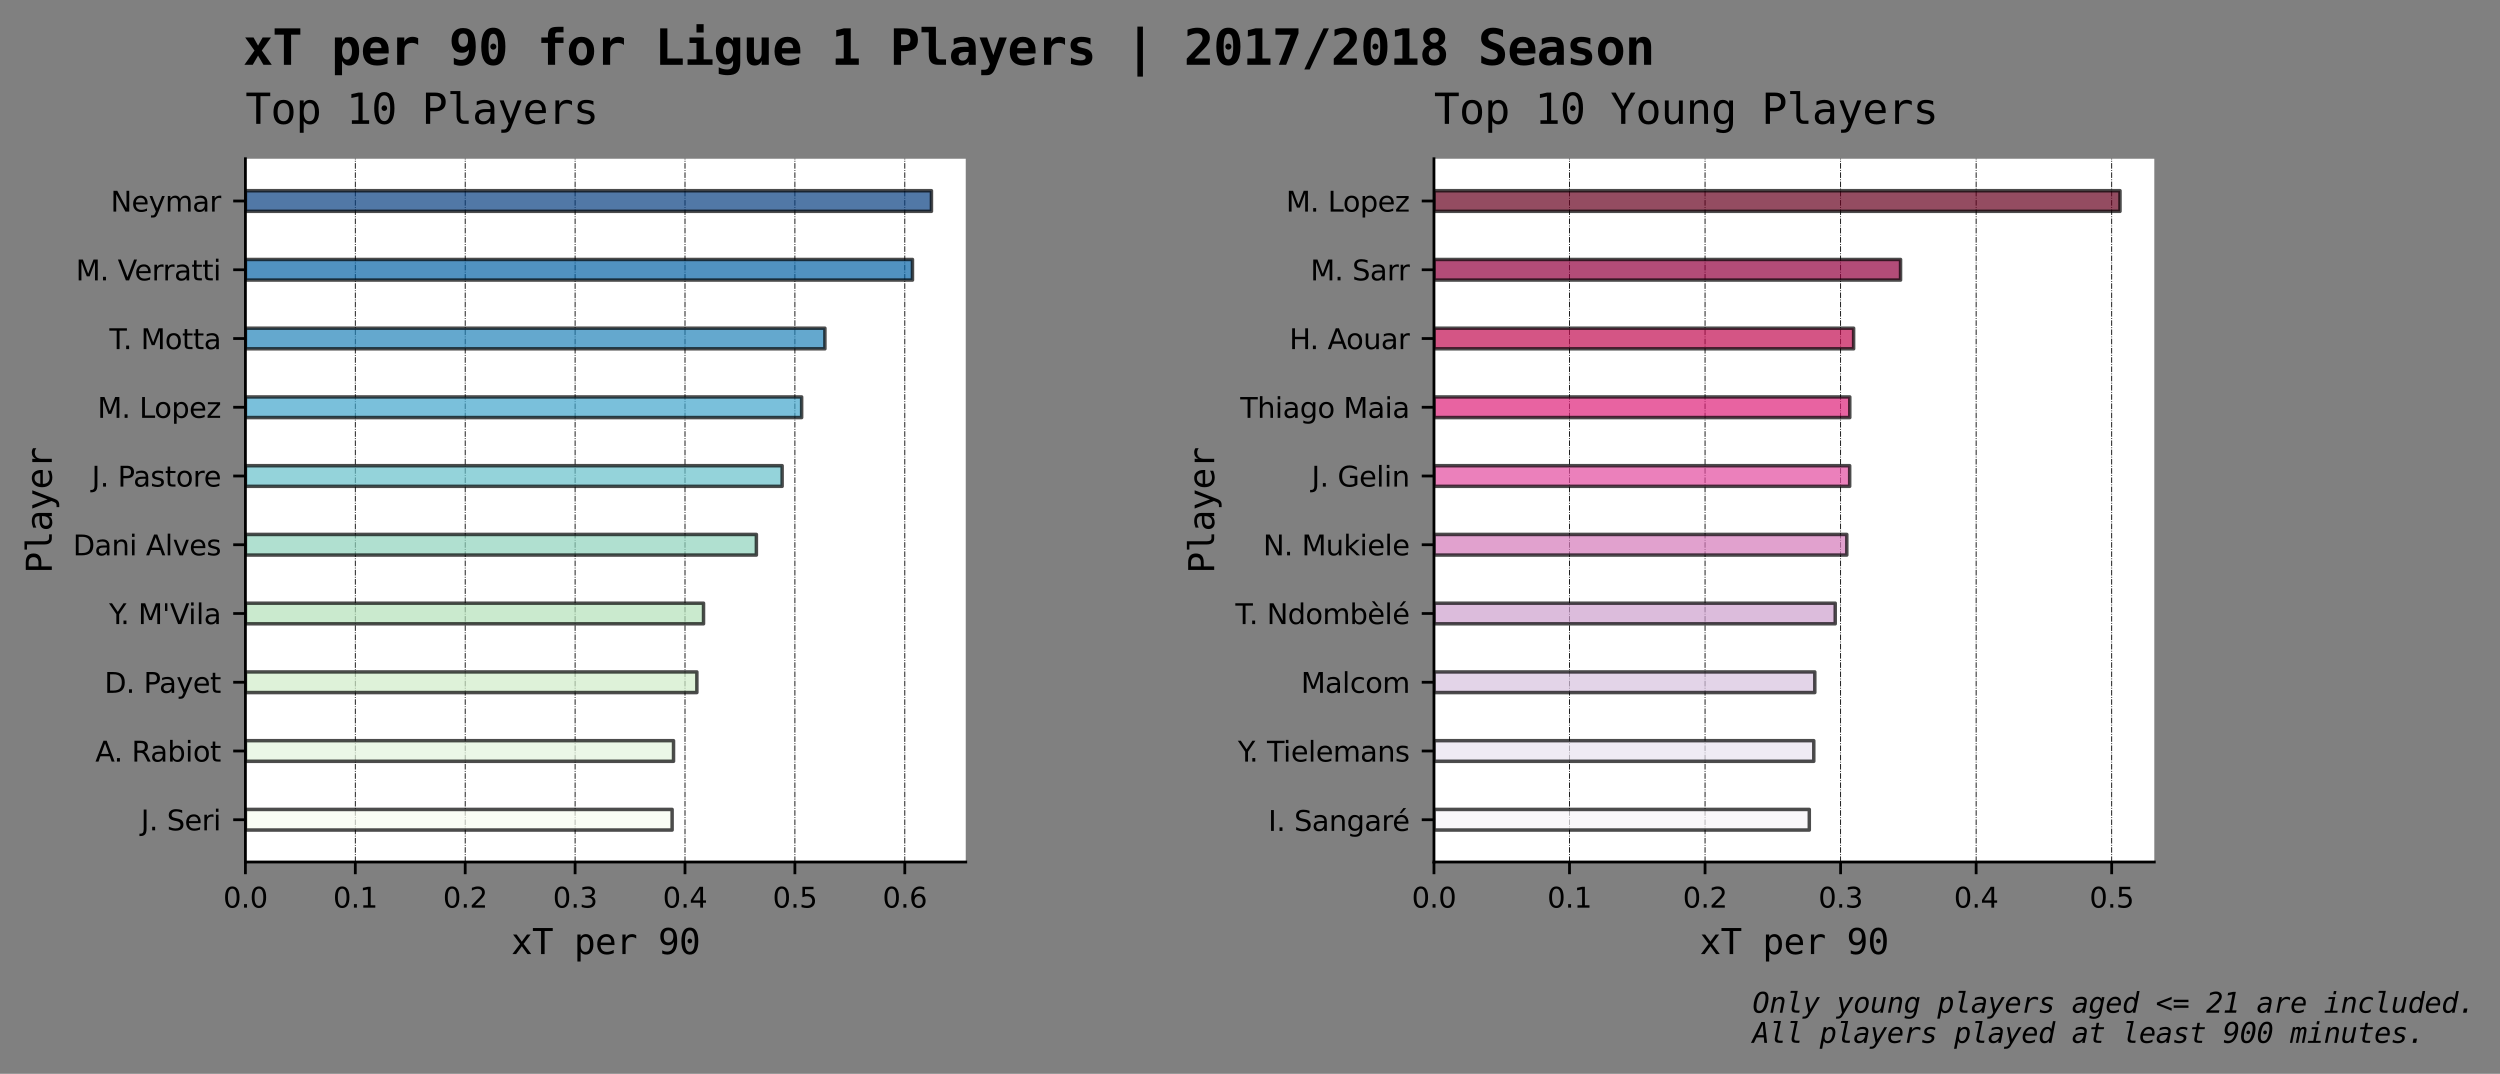 <?xml version="1.0" encoding="utf-8" standalone="no"?>
<!DOCTYPE svg PUBLIC "-//W3C//DTD SVG 1.1//EN"
  "http://www.w3.org/Graphics/SVG/1.1/DTD/svg11.dtd">
<svg height="307.808pt" version="1.1" viewBox="0 0 716.648 307.808" width="716.648pt" xmlns="http://www.w3.org/2000/svg" xmlns:xlink="http://www.w3.org/1999/xlink">
 <rect x="0" y="0" width="716.648" height="307.808" fill="#808080" stroke="none"/>
 <defs>
  <style type="text/css">*{stroke-linecap:butt;stroke-linejoin:round;}</style>
 </defs>
 <g id="figure_1">
  <g id="patch_1">
   <path d="M 0 307.808 
L 716.648 307.808 
L 716.648 0 
L 0 0 
z
" style="fill:none;"/>
  </g>
  <g id="axes_1">
   <g id="patch_2">
    <path d="M 70.349 247.104 
L 276.839 247.104 
L 276.839 45.504 
L 70.349 45.504 
z
" style="fill:#ffffff;"/>
   </g>
   <g id="matplotlib.axis_1">
    <g id="xtick_1">
     <g id="line2d_1">
      <path clip-path="url(#pd5b8340e71)" d="M 70.349 247.104 
L 70.349 45.504 
" style="fill:none;stroke:#000000;stroke-dasharray:1.6,0.4,0.25,0.4;stroke-dashoffset:0;stroke-width:0.25;"/>
     </g>
     <g id="line2d_2">
      <defs>
       <path d="M 0 0 
L 0 3.5 
" id="m8959bca499" style="stroke:#000000;stroke-width:0.8;"/>
      </defs>
      <g>
       <use style="stroke:#000000;stroke-width:0.8;" x="70.349" xlink:href="#m8959bca499" y="247.104"/>
      </g>
     </g>
     <g id="text_1">
      <!-- 0.0 -->
      <g transform="translate(63.987 260.183)scale(0.08 -0.08)">
       <defs>
        <path d="M 2034 4250 
Q 1547 4250 1301 3770 
Q 1056 3291 1056 2328 
Q 1056 1369 1301 889 
Q 1547 409 2034 409 
Q 2525 409 2770 889 
Q 3016 1369 3016 2328 
Q 3016 3291 2770 3770 
Q 2525 4250 2034 4250 
z
M 2034 4750 
Q 2819 4750 3233 4129 
Q 3647 3509 3647 2328 
Q 3647 1150 3233 529 
Q 2819 -91 2034 -91 
Q 1250 -91 836 529 
Q 422 1150 422 2328 
Q 422 3509 836 4129 
Q 1250 4750 2034 4750 
z
" id="DejaVuSans-30" transform="scale(0.016)"/>
        <path d="M 684 794 
L 1344 794 
L 1344 0 
L 684 0 
L 684 794 
z
" id="DejaVuSans-2e" transform="scale(0.016)"/>
       </defs>
       <use xlink:href="#DejaVuSans-30"/>
       <use x="63.623" xlink:href="#DejaVuSans-2e"/>
       <use x="95.41" xlink:href="#DejaVuSans-30"/>
      </g>
     </g>
    </g>
    <g id="xtick_2">
     <g id="line2d_3">
      <path clip-path="url(#pd5b8340e71)" d="M 101.852 247.104 
L 101.852 45.504 
" style="fill:none;stroke:#000000;stroke-dasharray:1.6,0.4,0.25,0.4;stroke-dashoffset:0;stroke-width:0.25;"/>
     </g>
     <g id="line2d_4">
      <g>
       <use style="stroke:#000000;stroke-width:0.8;" x="101.852" xlink:href="#m8959bca499" y="247.104"/>
      </g>
     </g>
     <g id="text_2">
      <!-- 0.1 -->
      <g transform="translate(95.491 260.183)scale(0.08 -0.08)">
       <defs>
        <path d="M 794 531 
L 1825 531 
L 1825 4091 
L 703 3866 
L 703 4441 
L 1819 4666 
L 2450 4666 
L 2450 531 
L 3481 531 
L 3481 0 
L 794 0 
L 794 531 
z
" id="DejaVuSans-31" transform="scale(0.016)"/>
       </defs>
       <use xlink:href="#DejaVuSans-30"/>
       <use x="63.623" xlink:href="#DejaVuSans-2e"/>
       <use x="95.41" xlink:href="#DejaVuSans-31"/>
      </g>
     </g>
    </g>
    <g id="xtick_3">
     <g id="line2d_5">
      <path clip-path="url(#pd5b8340e71)" d="M 133.355 247.104 
L 133.355 45.504 
" style="fill:none;stroke:#000000;stroke-dasharray:1.6,0.4,0.25,0.4;stroke-dashoffset:0;stroke-width:0.25;"/>
     </g>
     <g id="line2d_6">
      <g>
       <use style="stroke:#000000;stroke-width:0.8;" x="133.355" xlink:href="#m8959bca499" y="247.104"/>
      </g>
     </g>
     <g id="text_3">
      <!-- 0.2 -->
      <g transform="translate(126.994 260.183)scale(0.08 -0.08)">
       <defs>
        <path d="M 1228 531 
L 3431 531 
L 3431 0 
L 469 0 
L 469 531 
Q 828 903 1448 1529 
Q 2069 2156 2228 2338 
Q 2531 2678 2651 2914 
Q 2772 3150 2772 3378 
Q 2772 3750 2511 3984 
Q 2250 4219 1831 4219 
Q 1534 4219 1204 4116 
Q 875 4013 500 3803 
L 500 4441 
Q 881 4594 1212 4672 
Q 1544 4750 1819 4750 
Q 2544 4750 2975 4387 
Q 3406 4025 3406 3419 
Q 3406 3131 3298 2873 
Q 3191 2616 2906 2266 
Q 2828 2175 2409 1742 
Q 1991 1309 1228 531 
z
" id="DejaVuSans-32" transform="scale(0.016)"/>
       </defs>
       <use xlink:href="#DejaVuSans-30"/>
       <use x="63.623" xlink:href="#DejaVuSans-2e"/>
       <use x="95.41" xlink:href="#DejaVuSans-32"/>
      </g>
     </g>
    </g>
    <g id="xtick_4">
     <g id="line2d_7">
      <path clip-path="url(#pd5b8340e71)" d="M 164.858 247.104 
L 164.858 45.504 
" style="fill:none;stroke:#000000;stroke-dasharray:1.6,0.4,0.25,0.4;stroke-dashoffset:0;stroke-width:0.25;"/>
     </g>
     <g id="line2d_8">
      <g>
       <use style="stroke:#000000;stroke-width:0.8;" x="164.858" xlink:href="#m8959bca499" y="247.104"/>
      </g>
     </g>
     <g id="text_4">
      <!-- 0.3 -->
      <g transform="translate(158.497 260.183)scale(0.08 -0.08)">
       <defs>
        <path d="M 2597 2516 
Q 3050 2419 3304 2112 
Q 3559 1806 3559 1356 
Q 3559 666 3084 287 
Q 2609 -91 1734 -91 
Q 1441 -91 1130 -33 
Q 819 25 488 141 
L 488 750 
Q 750 597 1062 519 
Q 1375 441 1716 441 
Q 2309 441 2620 675 
Q 2931 909 2931 1356 
Q 2931 1769 2642 2001 
Q 2353 2234 1838 2234 
L 1294 2234 
L 1294 2753 
L 1863 2753 
Q 2328 2753 2575 2939 
Q 2822 3125 2822 3475 
Q 2822 3834 2567 4026 
Q 2313 4219 1838 4219 
Q 1578 4219 1281 4162 
Q 984 4106 628 3988 
L 628 4550 
Q 988 4650 1302 4700 
Q 1616 4750 1894 4750 
Q 2613 4750 3031 4423 
Q 3450 4097 3450 3541 
Q 3450 3153 3228 2886 
Q 3006 2619 2597 2516 
z
" id="DejaVuSans-33" transform="scale(0.016)"/>
       </defs>
       <use xlink:href="#DejaVuSans-30"/>
       <use x="63.623" xlink:href="#DejaVuSans-2e"/>
       <use x="95.41" xlink:href="#DejaVuSans-33"/>
      </g>
     </g>
    </g>
    <g id="xtick_5">
     <g id="line2d_9">
      <path clip-path="url(#pd5b8340e71)" d="M 196.361 247.104 
L 196.361 45.504 
" style="fill:none;stroke:#000000;stroke-dasharray:1.6,0.4,0.25,0.4;stroke-dashoffset:0;stroke-width:0.25;"/>
     </g>
     <g id="line2d_10">
      <g>
       <use style="stroke:#000000;stroke-width:0.8;" x="196.361" xlink:href="#m8959bca499" y="247.104"/>
      </g>
     </g>
     <g id="text_5">
      <!-- 0.4 -->
      <g transform="translate(190 260.183)scale(0.08 -0.08)">
       <defs>
        <path d="M 2419 4116 
L 825 1625 
L 2419 1625 
L 2419 4116 
z
M 2253 4666 
L 3047 4666 
L 3047 1625 
L 3713 1625 
L 3713 1100 
L 3047 1100 
L 3047 0 
L 2419 0 
L 2419 1100 
L 313 1100 
L 313 1709 
L 2253 4666 
z
" id="DejaVuSans-34" transform="scale(0.016)"/>
       </defs>
       <use xlink:href="#DejaVuSans-30"/>
       <use x="63.623" xlink:href="#DejaVuSans-2e"/>
       <use x="95.41" xlink:href="#DejaVuSans-34"/>
      </g>
     </g>
    </g>
    <g id="xtick_6">
     <g id="line2d_11">
      <path clip-path="url(#pd5b8340e71)" d="M 227.864 247.104 
L 227.864 45.504 
" style="fill:none;stroke:#000000;stroke-dasharray:1.6,0.4,0.25,0.4;stroke-dashoffset:0;stroke-width:0.25;"/>
     </g>
     <g id="line2d_12">
      <g>
       <use style="stroke:#000000;stroke-width:0.8;" x="227.864" xlink:href="#m8959bca499" y="247.104"/>
      </g>
     </g>
     <g id="text_6">
      <!-- 0.5 -->
      <g transform="translate(221.503 260.183)scale(0.08 -0.08)">
       <defs>
        <path d="M 691 4666 
L 3169 4666 
L 3169 4134 
L 1269 4134 
L 1269 2991 
Q 1406 3038 1543 3061 
Q 1681 3084 1819 3084 
Q 2600 3084 3056 2656 
Q 3513 2228 3513 1497 
Q 3513 744 3044 326 
Q 2575 -91 1722 -91 
Q 1428 -91 1123 -41 
Q 819 9 494 109 
L 494 744 
Q 775 591 1075 516 
Q 1375 441 1709 441 
Q 2250 441 2565 725 
Q 2881 1009 2881 1497 
Q 2881 1984 2565 2268 
Q 2250 2553 1709 2553 
Q 1456 2553 1204 2497 
Q 953 2441 691 2322 
L 691 4666 
z
" id="DejaVuSans-35" transform="scale(0.016)"/>
       </defs>
       <use xlink:href="#DejaVuSans-30"/>
       <use x="63.623" xlink:href="#DejaVuSans-2e"/>
       <use x="95.41" xlink:href="#DejaVuSans-35"/>
      </g>
     </g>
    </g>
    <g id="xtick_7">
     <g id="line2d_13">
      <path clip-path="url(#pd5b8340e71)" d="M 259.368 247.104 
L 259.368 45.504 
" style="fill:none;stroke:#000000;stroke-dasharray:1.6,0.4,0.25,0.4;stroke-dashoffset:0;stroke-width:0.25;"/>
     </g>
     <g id="line2d_14">
      <g>
       <use style="stroke:#000000;stroke-width:0.8;" x="259.368" xlink:href="#m8959bca499" y="247.104"/>
      </g>
     </g>
     <g id="text_7">
      <!-- 0.6 -->
      <g transform="translate(253.006 260.183)scale(0.08 -0.08)">
       <defs>
        <path d="M 2113 2584 
Q 1688 2584 1439 2293 
Q 1191 2003 1191 1497 
Q 1191 994 1439 701 
Q 1688 409 2113 409 
Q 2538 409 2786 701 
Q 3034 994 3034 1497 
Q 3034 2003 2786 2293 
Q 2538 2584 2113 2584 
z
M 3366 4563 
L 3366 3988 
Q 3128 4100 2886 4159 
Q 2644 4219 2406 4219 
Q 1781 4219 1451 3797 
Q 1122 3375 1075 2522 
Q 1259 2794 1537 2939 
Q 1816 3084 2150 3084 
Q 2853 3084 3261 2657 
Q 3669 2231 3669 1497 
Q 3669 778 3244 343 
Q 2819 -91 2113 -91 
Q 1303 -91 875 529 
Q 447 1150 447 2328 
Q 447 3434 972 4092 
Q 1497 4750 2381 4750 
Q 2619 4750 2861 4703 
Q 3103 4656 3366 4563 
z
" id="DejaVuSans-36" transform="scale(0.016)"/>
       </defs>
       <use xlink:href="#DejaVuSans-30"/>
       <use x="63.623" xlink:href="#DejaVuSans-2e"/>
       <use x="95.41" xlink:href="#DejaVuSans-36"/>
      </g>
     </g>
    </g>
    <g id="text_8">
     <!-- xT per 90 -->
     <g transform="translate(146.503 273.498)scale(0.1 -0.1)">
      <defs>
       <path d="M 3494 3500 
L 2241 1825 
L 3616 0 
L 2950 0 
L 1925 1403 
L 903 0 
L 238 0 
L 1613 1825 
L 359 3500 
L 997 3500 
L 1925 2234 
L 2847 3500 
L 3494 3500 
z
" id="DejaVuSansMono-78" transform="scale(0.016)"/>
       <path d="M 147 4666 
L 3706 4666 
L 3706 4134 
L 2247 4134 
L 2247 0 
L 1613 0 
L 1613 4134 
L 147 4134 
L 147 4666 
z
" id="DejaVuSansMono-54" transform="scale(0.016)"/>
       <path id="DejaVuSansMono-20" transform="scale(0.016)"/>
       <path d="M 1172 441 
L 1172 -1331 
L 594 -1331 
L 594 3500 
L 1172 3500 
L 1172 3053 
Q 1316 3313 1555 3448 
Q 1794 3584 2106 3584 
Q 2741 3584 3102 3093 
Q 3463 2603 3463 1734 
Q 3463 881 3100 395 
Q 2738 -91 2106 -91 
Q 1788 -91 1548 45 
Q 1309 181 1172 441 
z
M 2859 1747 
Q 2859 2416 2648 2756 
Q 2438 3097 2022 3097 
Q 1603 3097 1387 2755 
Q 1172 2413 1172 1747 
Q 1172 1084 1387 740 
Q 1603 397 2022 397 
Q 2438 397 2648 737 
Q 2859 1078 2859 1747 
z
" id="DejaVuSansMono-70" transform="scale(0.016)"/>
       <path d="M 3475 1894 
L 3475 1613 
L 984 1613 
L 984 1594 
Q 984 1022 1282 709 
Q 1581 397 2125 397 
Q 2400 397 2700 484 
Q 3000 572 3341 750 
L 3341 178 
Q 3013 44 2708 -23 
Q 2403 -91 2119 -91 
Q 1303 -91 843 398 
Q 384 888 384 1747 
Q 384 2584 834 3084 
Q 1284 3584 2034 3584 
Q 2703 3584 3089 3131 
Q 3475 2678 3475 1894 
z
M 2900 2063 
Q 2888 2569 2661 2833 
Q 2434 3097 2009 3097 
Q 1594 3097 1325 2822 
Q 1056 2547 1006 2059 
L 2900 2063 
z
" id="DejaVuSansMono-65" transform="scale(0.016)"/>
       <path d="M 3609 2778 
Q 3425 2922 3234 2987 
Q 3044 3053 2816 3053 
Q 2278 3053 1993 2715 
Q 1709 2378 1709 1741 
L 1709 0 
L 1131 0 
L 1131 3500 
L 1709 3500 
L 1709 2816 
Q 1853 3188 2151 3386 
Q 2450 3584 2859 3584 
Q 3072 3584 3256 3531 
Q 3441 3478 3609 3366 
L 3609 2778 
z
" id="DejaVuSansMono-72" transform="scale(0.016)"/>
       <path d="M 1863 2069 
Q 2266 2069 2495 2359 
Q 2725 2650 2725 3163 
Q 2725 3675 2495 3965 
Q 2266 4256 1863 4256 
Q 1444 4256 1231 3979 
Q 1019 3703 1019 3163 
Q 1019 2619 1230 2344 
Q 1441 2069 1863 2069 
z
M 738 97 
L 738 678 
Q 934 563 1156 502 
Q 1378 441 1619 441 
Q 2219 441 2526 892 
Q 2834 1344 2834 2222 
Q 2688 1909 2422 1742 
Q 2156 1575 1813 1575 
Q 1138 1575 767 1990 
Q 397 2406 397 3169 
Q 397 3922 776 4336 
Q 1156 4750 1850 4750 
Q 2663 4750 3041 4165 
Q 3419 3581 3419 2328 
Q 3419 1150 2964 529 
Q 2509 -91 1644 -91 
Q 1416 -91 1184 -42 
Q 953 6 738 97 
z
" id="DejaVuSansMono-39" transform="scale(0.016)"/>
       <path d="M 1509 2344 
Q 1509 2516 1629 2641 
Q 1750 2766 1919 2766 
Q 2094 2766 2219 2641 
Q 2344 2516 2344 2344 
Q 2344 2169 2220 2047 
Q 2097 1925 1919 1925 
Q 1744 1925 1626 2044 
Q 1509 2163 1509 2344 
z
M 1925 4250 
Q 1484 4250 1267 3775 
Q 1050 3300 1050 2328 
Q 1050 1359 1267 884 
Q 1484 409 1925 409 
Q 2369 409 2586 884 
Q 2803 1359 2803 2328 
Q 2803 3300 2586 3775 
Q 2369 4250 1925 4250 
z
M 1925 4750 
Q 2672 4750 3055 4137 
Q 3438 3525 3438 2328 
Q 3438 1134 3055 521 
Q 2672 -91 1925 -91 
Q 1178 -91 797 521 
Q 416 1134 416 2328 
Q 416 3525 797 4137 
Q 1178 4750 1925 4750 
z
" id="DejaVuSansMono-30" transform="scale(0.016)"/>
      </defs>
      <use xlink:href="#DejaVuSansMono-78"/>
      <use x="60.205" xlink:href="#DejaVuSansMono-54"/>
      <use x="120.41" xlink:href="#DejaVuSansMono-20"/>
      <use x="180.615" xlink:href="#DejaVuSansMono-70"/>
      <use x="240.82" xlink:href="#DejaVuSansMono-65"/>
      <use x="301.025" xlink:href="#DejaVuSansMono-72"/>
      <use x="361.23" xlink:href="#DejaVuSansMono-20"/>
      <use x="421.436" xlink:href="#DejaVuSansMono-39"/>
      <use x="481.641" xlink:href="#DejaVuSansMono-30"/>
     </g>
    </g>
   </g>
   <g id="matplotlib.axis_2">
    <g id="ytick_1">
     <g id="line2d_15">
      <defs>
       <path d="M 0 0 
L -3.5 0 
" id="m9f7d4a751a" style="stroke:#000000;stroke-width:0.8;"/>
      </defs>
      <g>
       <use style="stroke:#000000;stroke-width:0.8;" x="70.349" xlink:href="#m9f7d4a751a" y="234.984"/>
      </g>
     </g>
     <g id="text_9">
      <!-- J. Seri -->
      <g transform="translate(40.391 238.024)scale(0.08 -0.08)">
       <defs>
        <path d="M 628 4666 
L 1259 4666 
L 1259 325 
Q 1259 -519 939 -900 
Q 619 -1281 -91 -1281 
L -331 -1281 
L -331 -750 
L -134 -750 
Q 284 -750 456 -515 
Q 628 -281 628 325 
L 628 4666 
z
" id="DejaVuSans-4a" transform="scale(0.016)"/>
        <path id="DejaVuSans-20" transform="scale(0.016)"/>
        <path d="M 3425 4513 
L 3425 3897 
Q 3066 4069 2747 4153 
Q 2428 4238 2131 4238 
Q 1616 4238 1336 4038 
Q 1056 3838 1056 3469 
Q 1056 3159 1242 3001 
Q 1428 2844 1947 2747 
L 2328 2669 
Q 3034 2534 3370 2195 
Q 3706 1856 3706 1288 
Q 3706 609 3251 259 
Q 2797 -91 1919 -91 
Q 1588 -91 1214 -16 
Q 841 59 441 206 
L 441 856 
Q 825 641 1194 531 
Q 1563 422 1919 422 
Q 2459 422 2753 634 
Q 3047 847 3047 1241 
Q 3047 1584 2836 1778 
Q 2625 1972 2144 2069 
L 1759 2144 
Q 1053 2284 737 2584 
Q 422 2884 422 3419 
Q 422 4038 858 4394 
Q 1294 4750 2059 4750 
Q 2388 4750 2728 4690 
Q 3069 4631 3425 4513 
z
" id="DejaVuSans-53" transform="scale(0.016)"/>
        <path d="M 3597 1894 
L 3597 1613 
L 953 1613 
Q 991 1019 1311 708 
Q 1631 397 2203 397 
Q 2534 397 2845 478 
Q 3156 559 3463 722 
L 3463 178 
Q 3153 47 2828 -22 
Q 2503 -91 2169 -91 
Q 1331 -91 842 396 
Q 353 884 353 1716 
Q 353 2575 817 3079 
Q 1281 3584 2069 3584 
Q 2775 3584 3186 3129 
Q 3597 2675 3597 1894 
z
M 3022 2063 
Q 3016 2534 2758 2815 
Q 2500 3097 2075 3097 
Q 1594 3097 1305 2825 
Q 1016 2553 972 2059 
L 3022 2063 
z
" id="DejaVuSans-65" transform="scale(0.016)"/>
        <path d="M 2631 2963 
Q 2534 3019 2420 3045 
Q 2306 3072 2169 3072 
Q 1681 3072 1420 2755 
Q 1159 2438 1159 1844 
L 1159 0 
L 581 0 
L 581 3500 
L 1159 3500 
L 1159 2956 
Q 1341 3275 1631 3429 
Q 1922 3584 2338 3584 
Q 2397 3584 2469 3576 
Q 2541 3569 2628 3553 
L 2631 2963 
z
" id="DejaVuSans-72" transform="scale(0.016)"/>
        <path d="M 603 3500 
L 1178 3500 
L 1178 0 
L 603 0 
L 603 3500 
z
M 603 4863 
L 1178 4863 
L 1178 4134 
L 603 4134 
L 603 4863 
z
" id="DejaVuSans-69" transform="scale(0.016)"/>
       </defs>
       <use xlink:href="#DejaVuSans-4a"/>
       <use x="29.492" xlink:href="#DejaVuSans-2e"/>
       <use x="61.279" xlink:href="#DejaVuSans-20"/>
       <use x="93.066" xlink:href="#DejaVuSans-53"/>
       <use x="156.543" xlink:href="#DejaVuSans-65"/>
       <use x="218.066" xlink:href="#DejaVuSans-72"/>
       <use x="259.18" xlink:href="#DejaVuSans-69"/>
      </g>
     </g>
    </g>
    <g id="ytick_2">
     <g id="line2d_16">
      <g>
       <use style="stroke:#000000;stroke-width:0.8;" x="70.349" xlink:href="#m9f7d4a751a" y="215.278"/>
      </g>
     </g>
     <g id="text_10">
      <!-- A. Rabiot -->
      <g transform="translate(27.317 218.317)scale(0.08 -0.08)">
       <defs>
        <path d="M 2188 4044 
L 1331 1722 
L 3047 1722 
L 2188 4044 
z
M 1831 4666 
L 2547 4666 
L 4325 0 
L 3669 0 
L 3244 1197 
L 1141 1197 
L 716 0 
L 50 0 
L 1831 4666 
z
" id="DejaVuSans-41" transform="scale(0.016)"/>
        <path d="M 2841 2188 
Q 3044 2119 3236 1894 
Q 3428 1669 3622 1275 
L 4263 0 
L 3584 0 
L 2988 1197 
Q 2756 1666 2539 1819 
Q 2322 1972 1947 1972 
L 1259 1972 
L 1259 0 
L 628 0 
L 628 4666 
L 2053 4666 
Q 2853 4666 3247 4331 
Q 3641 3997 3641 3322 
Q 3641 2881 3436 2590 
Q 3231 2300 2841 2188 
z
M 1259 4147 
L 1259 2491 
L 2053 2491 
Q 2509 2491 2742 2702 
Q 2975 2913 2975 3322 
Q 2975 3731 2742 3939 
Q 2509 4147 2053 4147 
L 1259 4147 
z
" id="DejaVuSans-52" transform="scale(0.016)"/>
        <path d="M 2194 1759 
Q 1497 1759 1228 1600 
Q 959 1441 959 1056 
Q 959 750 1161 570 
Q 1363 391 1709 391 
Q 2188 391 2477 730 
Q 2766 1069 2766 1631 
L 2766 1759 
L 2194 1759 
z
M 3341 1997 
L 3341 0 
L 2766 0 
L 2766 531 
Q 2569 213 2275 61 
Q 1981 -91 1556 -91 
Q 1019 -91 701 211 
Q 384 513 384 1019 
Q 384 1609 779 1909 
Q 1175 2209 1959 2209 
L 2766 2209 
L 2766 2266 
Q 2766 2663 2505 2880 
Q 2244 3097 1772 3097 
Q 1472 3097 1187 3025 
Q 903 2953 641 2809 
L 641 3341 
Q 956 3463 1253 3523 
Q 1550 3584 1831 3584 
Q 2591 3584 2966 3190 
Q 3341 2797 3341 1997 
z
" id="DejaVuSans-61" transform="scale(0.016)"/>
        <path d="M 3116 1747 
Q 3116 2381 2855 2742 
Q 2594 3103 2138 3103 
Q 1681 3103 1420 2742 
Q 1159 2381 1159 1747 
Q 1159 1113 1420 752 
Q 1681 391 2138 391 
Q 2594 391 2855 752 
Q 3116 1113 3116 1747 
z
M 1159 2969 
Q 1341 3281 1617 3432 
Q 1894 3584 2278 3584 
Q 2916 3584 3314 3078 
Q 3713 2572 3713 1747 
Q 3713 922 3314 415 
Q 2916 -91 2278 -91 
Q 1894 -91 1617 61 
Q 1341 213 1159 525 
L 1159 0 
L 581 0 
L 581 4863 
L 1159 4863 
L 1159 2969 
z
" id="DejaVuSans-62" transform="scale(0.016)"/>
        <path d="M 1959 3097 
Q 1497 3097 1228 2736 
Q 959 2375 959 1747 
Q 959 1119 1226 758 
Q 1494 397 1959 397 
Q 2419 397 2687 759 
Q 2956 1122 2956 1747 
Q 2956 2369 2687 2733 
Q 2419 3097 1959 3097 
z
M 1959 3584 
Q 2709 3584 3137 3096 
Q 3566 2609 3566 1747 
Q 3566 888 3137 398 
Q 2709 -91 1959 -91 
Q 1206 -91 779 398 
Q 353 888 353 1747 
Q 353 2609 779 3096 
Q 1206 3584 1959 3584 
z
" id="DejaVuSans-6f" transform="scale(0.016)"/>
        <path d="M 1172 4494 
L 1172 3500 
L 2356 3500 
L 2356 3053 
L 1172 3053 
L 1172 1153 
Q 1172 725 1289 603 
Q 1406 481 1766 481 
L 2356 481 
L 2356 0 
L 1766 0 
Q 1100 0 847 248 
Q 594 497 594 1153 
L 594 3053 
L 172 3053 
L 172 3500 
L 594 3500 
L 594 4494 
L 1172 4494 
z
" id="DejaVuSans-74" transform="scale(0.016)"/>
       </defs>
       <use xlink:href="#DejaVuSans-41"/>
       <use x="66.658" xlink:href="#DejaVuSans-2e"/>
       <use x="98.445" xlink:href="#DejaVuSans-20"/>
       <use x="130.232" xlink:href="#DejaVuSans-52"/>
       <use x="197.465" xlink:href="#DejaVuSans-61"/>
       <use x="258.744" xlink:href="#DejaVuSans-62"/>
       <use x="322.221" xlink:href="#DejaVuSans-69"/>
       <use x="350.004" xlink:href="#DejaVuSans-6f"/>
       <use x="411.186" xlink:href="#DejaVuSans-74"/>
      </g>
     </g>
    </g>
    <g id="ytick_3">
     <g id="line2d_17">
      <g>
       <use style="stroke:#000000;stroke-width:0.8;" x="70.349" xlink:href="#m9f7d4a751a" y="195.571"/>
      </g>
     </g>
     <g id="text_11">
      <!-- D. Payet -->
      <g transform="translate(29.944 198.61)scale(0.08 -0.08)">
       <defs>
        <path d="M 1259 4147 
L 1259 519 
L 2022 519 
Q 2988 519 3436 956 
Q 3884 1394 3884 2338 
Q 3884 3275 3436 3711 
Q 2988 4147 2022 4147 
L 1259 4147 
z
M 628 4666 
L 1925 4666 
Q 3281 4666 3915 4102 
Q 4550 3538 4550 2338 
Q 4550 1131 3912 565 
Q 3275 0 1925 0 
L 628 0 
L 628 4666 
z
" id="DejaVuSans-44" transform="scale(0.016)"/>
        <path d="M 1259 4147 
L 1259 2394 
L 2053 2394 
Q 2494 2394 2734 2622 
Q 2975 2850 2975 3272 
Q 2975 3691 2734 3919 
Q 2494 4147 2053 4147 
L 1259 4147 
z
M 628 4666 
L 2053 4666 
Q 2838 4666 3239 4311 
Q 3641 3956 3641 3272 
Q 3641 2581 3239 2228 
Q 2838 1875 2053 1875 
L 1259 1875 
L 1259 0 
L 628 0 
L 628 4666 
z
" id="DejaVuSans-50" transform="scale(0.016)"/>
        <path d="M 2059 -325 
Q 1816 -950 1584 -1140 
Q 1353 -1331 966 -1331 
L 506 -1331 
L 506 -850 
L 844 -850 
Q 1081 -850 1212 -737 
Q 1344 -625 1503 -206 
L 1606 56 
L 191 3500 
L 800 3500 
L 1894 763 
L 2988 3500 
L 3597 3500 
L 2059 -325 
z
" id="DejaVuSans-79" transform="scale(0.016)"/>
       </defs>
       <use xlink:href="#DejaVuSans-44"/>
       <use x="77.002" xlink:href="#DejaVuSans-2e"/>
       <use x="108.789" xlink:href="#DejaVuSans-20"/>
       <use x="140.576" xlink:href="#DejaVuSans-50"/>
       <use x="196.379" xlink:href="#DejaVuSans-61"/>
       <use x="257.658" xlink:href="#DejaVuSans-79"/>
       <use x="316.838" xlink:href="#DejaVuSans-65"/>
       <use x="378.361" xlink:href="#DejaVuSans-74"/>
      </g>
     </g>
    </g>
    <g id="ytick_4">
     <g id="line2d_18">
      <g>
       <use style="stroke:#000000;stroke-width:0.8;" x="70.349" xlink:href="#m9f7d4a751a" y="175.864"/>
      </g>
     </g>
     <g id="text_12">
      <!-- Y. M'Vila -->
      <g transform="translate(31.256 178.903)scale(0.08 -0.08)">
       <defs>
        <path d="M -13 4666 
L 666 4666 
L 1959 2747 
L 3244 4666 
L 3922 4666 
L 2272 2222 
L 2272 0 
L 1638 0 
L 1638 2222 
L -13 4666 
z
" id="DejaVuSans-59" transform="scale(0.016)"/>
        <path d="M 628 4666 
L 1569 4666 
L 2759 1491 
L 3956 4666 
L 4897 4666 
L 4897 0 
L 4281 0 
L 4281 4097 
L 3078 897 
L 2444 897 
L 1241 4097 
L 1241 0 
L 628 0 
L 628 4666 
z
" id="DejaVuSans-4d" transform="scale(0.016)"/>
        <path d="M 1147 4666 
L 1147 2931 
L 616 2931 
L 616 4666 
L 1147 4666 
z
" id="DejaVuSans-27" transform="scale(0.016)"/>
        <path d="M 1831 0 
L 50 4666 
L 709 4666 
L 2188 738 
L 3669 4666 
L 4325 4666 
L 2547 0 
L 1831 0 
z
" id="DejaVuSans-56" transform="scale(0.016)"/>
        <path d="M 603 4863 
L 1178 4863 
L 1178 0 
L 603 0 
L 603 4863 
z
" id="DejaVuSans-6c" transform="scale(0.016)"/>
       </defs>
       <use xlink:href="#DejaVuSans-59"/>
       <use x="40.834" xlink:href="#DejaVuSans-2e"/>
       <use x="72.621" xlink:href="#DejaVuSans-20"/>
       <use x="104.408" xlink:href="#DejaVuSans-4d"/>
       <use x="190.688" xlink:href="#DejaVuSans-27"/>
       <use x="218.178" xlink:href="#DejaVuSans-56"/>
       <use x="284.336" xlink:href="#DejaVuSans-69"/>
       <use x="312.119" xlink:href="#DejaVuSans-6c"/>
       <use x="339.902" xlink:href="#DejaVuSans-61"/>
      </g>
     </g>
    </g>
    <g id="ytick_5">
     <g id="line2d_19">
      <g>
       <use style="stroke:#000000;stroke-width:0.8;" x="70.349" xlink:href="#m9f7d4a751a" y="156.157"/>
      </g>
     </g>
     <g id="text_13">
      <!-- Dani Alves -->
      <g transform="translate(20.931 159.197)scale(0.08 -0.08)">
       <defs>
        <path d="M 3513 2113 
L 3513 0 
L 2938 0 
L 2938 2094 
Q 2938 2591 2744 2837 
Q 2550 3084 2163 3084 
Q 1697 3084 1428 2787 
Q 1159 2491 1159 1978 
L 1159 0 
L 581 0 
L 581 3500 
L 1159 3500 
L 1159 2956 
Q 1366 3272 1645 3428 
Q 1925 3584 2291 3584 
Q 2894 3584 3203 3211 
Q 3513 2838 3513 2113 
z
" id="DejaVuSans-6e" transform="scale(0.016)"/>
        <path d="M 191 3500 
L 800 3500 
L 1894 563 
L 2988 3500 
L 3597 3500 
L 2284 0 
L 1503 0 
L 191 3500 
z
" id="DejaVuSans-76" transform="scale(0.016)"/>
        <path d="M 2834 3397 
L 2834 2853 
Q 2591 2978 2328 3040 
Q 2066 3103 1784 3103 
Q 1356 3103 1142 2972 
Q 928 2841 928 2578 
Q 928 2378 1081 2264 
Q 1234 2150 1697 2047 
L 1894 2003 
Q 2506 1872 2764 1633 
Q 3022 1394 3022 966 
Q 3022 478 2636 193 
Q 2250 -91 1575 -91 
Q 1294 -91 989 -36 
Q 684 19 347 128 
L 347 722 
Q 666 556 975 473 
Q 1284 391 1588 391 
Q 1994 391 2212 530 
Q 2431 669 2431 922 
Q 2431 1156 2273 1281 
Q 2116 1406 1581 1522 
L 1381 1569 
Q 847 1681 609 1914 
Q 372 2147 372 2553 
Q 372 3047 722 3315 
Q 1072 3584 1716 3584 
Q 2034 3584 2315 3537 
Q 2597 3491 2834 3397 
z
" id="DejaVuSans-73" transform="scale(0.016)"/>
       </defs>
       <use xlink:href="#DejaVuSans-44"/>
       <use x="77.002" xlink:href="#DejaVuSans-61"/>
       <use x="138.281" xlink:href="#DejaVuSans-6e"/>
       <use x="201.66" xlink:href="#DejaVuSans-69"/>
       <use x="229.443" xlink:href="#DejaVuSans-20"/>
       <use x="261.23" xlink:href="#DejaVuSans-41"/>
       <use x="329.639" xlink:href="#DejaVuSans-6c"/>
       <use x="357.422" xlink:href="#DejaVuSans-76"/>
       <use x="416.602" xlink:href="#DejaVuSans-65"/>
       <use x="478.125" xlink:href="#DejaVuSans-73"/>
      </g>
     </g>
    </g>
    <g id="ytick_6">
     <g id="line2d_20">
      <g>
       <use style="stroke:#000000;stroke-width:0.8;" x="70.349" xlink:href="#m9f7d4a751a" y="136.451"/>
      </g>
     </g>
     <g id="text_14">
      <!-- J. Pastore -->
      <g transform="translate(26.308 139.49)scale(0.08 -0.08)">
       <use xlink:href="#DejaVuSans-4a"/>
       <use x="29.492" xlink:href="#DejaVuSans-2e"/>
       <use x="61.279" xlink:href="#DejaVuSans-20"/>
       <use x="93.066" xlink:href="#DejaVuSans-50"/>
       <use x="148.869" xlink:href="#DejaVuSans-61"/>
       <use x="210.148" xlink:href="#DejaVuSans-73"/>
       <use x="262.248" xlink:href="#DejaVuSans-74"/>
       <use x="301.457" xlink:href="#DejaVuSans-6f"/>
       <use x="362.639" xlink:href="#DejaVuSans-72"/>
       <use x="401.502" xlink:href="#DejaVuSans-65"/>
      </g>
     </g>
    </g>
    <g id="ytick_7">
     <g id="line2d_21">
      <g>
       <use style="stroke:#000000;stroke-width:0.8;" x="70.349" xlink:href="#m9f7d4a751a" y="116.744"/>
      </g>
     </g>
     <g id="text_15">
      <!-- M. Lopez -->
      <g transform="translate(27.949 119.783)scale(0.08 -0.08)">
       <defs>
        <path d="M 628 4666 
L 1259 4666 
L 1259 531 
L 3531 531 
L 3531 0 
L 628 0 
L 628 4666 
z
" id="DejaVuSans-4c" transform="scale(0.016)"/>
        <path d="M 1159 525 
L 1159 -1331 
L 581 -1331 
L 581 3500 
L 1159 3500 
L 1159 2969 
Q 1341 3281 1617 3432 
Q 1894 3584 2278 3584 
Q 2916 3584 3314 3078 
Q 3713 2572 3713 1747 
Q 3713 922 3314 415 
Q 2916 -91 2278 -91 
Q 1894 -91 1617 61 
Q 1341 213 1159 525 
z
M 3116 1747 
Q 3116 2381 2855 2742 
Q 2594 3103 2138 3103 
Q 1681 3103 1420 2742 
Q 1159 2381 1159 1747 
Q 1159 1113 1420 752 
Q 1681 391 2138 391 
Q 2594 391 2855 752 
Q 3116 1113 3116 1747 
z
" id="DejaVuSans-70" transform="scale(0.016)"/>
        <path d="M 353 3500 
L 3084 3500 
L 3084 2975 
L 922 459 
L 3084 459 
L 3084 0 
L 275 0 
L 275 525 
L 2438 3041 
L 353 3041 
L 353 3500 
z
" id="DejaVuSans-7a" transform="scale(0.016)"/>
       </defs>
       <use xlink:href="#DejaVuSans-4d"/>
       <use x="86.279" xlink:href="#DejaVuSans-2e"/>
       <use x="118.066" xlink:href="#DejaVuSans-20"/>
       <use x="149.854" xlink:href="#DejaVuSans-4c"/>
       <use x="203.816" xlink:href="#DejaVuSans-6f"/>
       <use x="264.998" xlink:href="#DejaVuSans-70"/>
       <use x="328.475" xlink:href="#DejaVuSans-65"/>
       <use x="389.998" xlink:href="#DejaVuSans-7a"/>
      </g>
     </g>
    </g>
    <g id="ytick_8">
     <g id="line2d_22">
      <g>
       <use style="stroke:#000000;stroke-width:0.8;" x="70.349" xlink:href="#m9f7d4a751a" y="97.037"/>
      </g>
     </g>
     <g id="text_16">
      <!-- T. Motta -->
      <g transform="translate(31.355 100.077)scale(0.08 -0.08)">
       <defs>
        <path d="M -19 4666 
L 3928 4666 
L 3928 4134 
L 2272 4134 
L 2272 0 
L 1638 0 
L 1638 4134 
L -19 4134 
L -19 4666 
z
" id="DejaVuSans-54" transform="scale(0.016)"/>
       </defs>
       <use xlink:href="#DejaVuSans-54"/>
       <use x="49.209" xlink:href="#DejaVuSans-2e"/>
       <use x="80.996" xlink:href="#DejaVuSans-20"/>
       <use x="112.783" xlink:href="#DejaVuSans-4d"/>
       <use x="199.062" xlink:href="#DejaVuSans-6f"/>
       <use x="260.244" xlink:href="#DejaVuSans-74"/>
       <use x="299.453" xlink:href="#DejaVuSans-74"/>
       <use x="338.662" xlink:href="#DejaVuSans-61"/>
      </g>
     </g>
    </g>
    <g id="ytick_9">
     <g id="line2d_23">
      <g>
       <use style="stroke:#000000;stroke-width:0.8;" x="70.349" xlink:href="#m9f7d4a751a" y="77.33"/>
      </g>
     </g>
     <g id="text_17">
      <!-- M. Verratti -->
      <g transform="translate(21.751 80.37)scale(0.08 -0.08)">
       <use xlink:href="#DejaVuSans-4d"/>
       <use x="86.279" xlink:href="#DejaVuSans-2e"/>
       <use x="118.066" xlink:href="#DejaVuSans-20"/>
       <use x="149.854" xlink:href="#DejaVuSans-56"/>
       <use x="210.512" xlink:href="#DejaVuSans-65"/>
       <use x="272.035" xlink:href="#DejaVuSans-72"/>
       <use x="311.398" xlink:href="#DejaVuSans-72"/>
       <use x="352.512" xlink:href="#DejaVuSans-61"/>
       <use x="413.791" xlink:href="#DejaVuSans-74"/>
       <use x="453" xlink:href="#DejaVuSans-74"/>
       <use x="492.209" xlink:href="#DejaVuSans-69"/>
      </g>
     </g>
    </g>
    <g id="ytick_10">
     <g id="line2d_24">
      <g>
       <use style="stroke:#000000;stroke-width:0.8;" x="70.349" xlink:href="#m9f7d4a751a" y="57.624"/>
      </g>
     </g>
     <g id="text_18">
      <!-- Neymar -->
      <g transform="translate(31.723 60.663)scale(0.08 -0.08)">
       <defs>
        <path d="M 628 4666 
L 1478 4666 
L 3547 763 
L 3547 4666 
L 4159 4666 
L 4159 0 
L 3309 0 
L 1241 3903 
L 1241 0 
L 628 0 
L 628 4666 
z
" id="DejaVuSans-4e" transform="scale(0.016)"/>
        <path d="M 3328 2828 
Q 3544 3216 3844 3400 
Q 4144 3584 4550 3584 
Q 5097 3584 5394 3201 
Q 5691 2819 5691 2113 
L 5691 0 
L 5113 0 
L 5113 2094 
Q 5113 2597 4934 2840 
Q 4756 3084 4391 3084 
Q 3944 3084 3684 2787 
Q 3425 2491 3425 1978 
L 3425 0 
L 2847 0 
L 2847 2094 
Q 2847 2600 2669 2842 
Q 2491 3084 2119 3084 
Q 1678 3084 1418 2786 
Q 1159 2488 1159 1978 
L 1159 0 
L 581 0 
L 581 3500 
L 1159 3500 
L 1159 2956 
Q 1356 3278 1631 3431 
Q 1906 3584 2284 3584 
Q 2666 3584 2933 3390 
Q 3200 3197 3328 2828 
z
" id="DejaVuSans-6d" transform="scale(0.016)"/>
       </defs>
       <use xlink:href="#DejaVuSans-4e"/>
       <use x="74.805" xlink:href="#DejaVuSans-65"/>
       <use x="136.328" xlink:href="#DejaVuSans-79"/>
       <use x="195.508" xlink:href="#DejaVuSans-6d"/>
       <use x="292.92" xlink:href="#DejaVuSans-61"/>
       <use x="354.199" xlink:href="#DejaVuSans-72"/>
      </g>
     </g>
    </g>
    <g id="text_19">
     <!-- Player -->
     <g transform="translate(14.852 164.365)rotate(-90)scale(0.1 -0.1)">
      <defs>
       <path d="M 1247 4147 
L 1247 2394 
L 1978 2394 
Q 2416 2394 2661 2625 
Q 2906 2856 2906 3272 
Q 2906 3688 2662 3917 
Q 2419 4147 1978 4147 
L 1247 4147 
z
M 616 4666 
L 1978 4666 
Q 2759 4666 3162 4311 
Q 3566 3956 3566 3272 
Q 3566 2581 3164 2228 
Q 2763 1875 1978 1875 
L 1247 1875 
L 1247 0 
L 616 0 
L 616 4666 
z
" id="DejaVuSansMono-50" transform="scale(0.016)"/>
       <path d="M 1997 1269 
Q 1997 881 2139 684 
Q 2281 488 2559 488 
L 3231 488 
L 3231 0 
L 2503 0 
Q 1988 0 1705 331 
Q 1422 663 1422 1269 
L 1422 4447 
L 500 4447 
L 500 4897 
L 1997 4897 
L 1997 1269 
z
" id="DejaVuSansMono-6c" transform="scale(0.016)"/>
       <path d="M 2194 1759 
L 2003 1759 
Q 1500 1759 1245 1582 
Q 991 1406 991 1056 
Q 991 741 1181 566 
Q 1372 391 1709 391 
Q 2184 391 2456 720 
Q 2728 1050 2731 1631 
L 2731 1759 
L 2194 1759 
z
M 3309 1997 
L 3309 0 
L 2731 0 
L 2731 519 
Q 2547 206 2267 57 
Q 1988 -91 1588 -91 
Q 1053 -91 734 211 
Q 416 513 416 1019 
Q 416 1603 808 1906 
Q 1200 2209 1959 2209 
L 2731 2209 
L 2731 2300 
Q 2728 2719 2518 2908 
Q 2309 3097 1850 3097 
Q 1556 3097 1256 3012 
Q 956 2928 672 2766 
L 672 3341 
Q 991 3463 1283 3523 
Q 1575 3584 1850 3584 
Q 2284 3584 2592 3456 
Q 2900 3328 3091 3072 
Q 3209 2916 3259 2686 
Q 3309 2456 3309 1997 
z
" id="DejaVuSansMono-61" transform="scale(0.016)"/>
       <path d="M 2681 1125 
Q 2538 759 2316 163 
Q 2006 -663 1900 -844 
Q 1756 -1088 1540 -1209 
Q 1325 -1331 1038 -1331 
L 575 -1331 
L 575 -850 
L 916 -850 
Q 1169 -850 1312 -703 
Q 1456 -556 1678 56 
L 325 3500 
L 934 3500 
L 1972 763 
L 2994 3500 
L 3603 3500 
L 2681 1125 
z
" id="DejaVuSansMono-79" transform="scale(0.016)"/>
      </defs>
      <use xlink:href="#DejaVuSansMono-50"/>
      <use x="60.205" xlink:href="#DejaVuSansMono-6c"/>
      <use x="120.41" xlink:href="#DejaVuSansMono-61"/>
      <use x="180.615" xlink:href="#DejaVuSansMono-79"/>
      <use x="240.82" xlink:href="#DejaVuSansMono-65"/>
      <use x="301.025" xlink:href="#DejaVuSansMono-72"/>
     </g>
    </g>
   </g>
   <g id="patch_3">
    <path clip-path="url(#pd5b8340e71)" d="M 70.349 237.94 
L 192.67 237.94 
L 192.67 232.028 
L 70.349 232.028 
z
" style="fill:#f7fcf0;opacity:0.7;stroke:#000000;stroke-linejoin:miter;"/>
   </g>
   <g id="patch_4">
    <path clip-path="url(#pd5b8340e71)" d="M 70.349 218.234 
L 193.073 218.234 
L 193.073 212.322 
L 70.349 212.322 
z
" style="fill:#e3f4dd;opacity:0.7;stroke:#000000;stroke-linejoin:miter;"/>
   </g>
   <g id="patch_5">
    <path clip-path="url(#pd5b8340e71)" d="M 70.349 198.527 
L 199.765 198.527 
L 199.765 192.615 
L 70.349 192.615 
z
" style="fill:#d0edca;opacity:0.7;stroke:#000000;stroke-linejoin:miter;"/>
   </g>
   <g id="patch_6">
    <path clip-path="url(#pd5b8340e71)" d="M 70.349 178.82 
L 201.673 178.82 
L 201.673 172.908 
L 70.349 172.908 
z
" style="fill:#b4e2ba;opacity:0.7;stroke:#000000;stroke-linejoin:miter;"/>
   </g>
   <g id="patch_7">
    <path clip-path="url(#pd5b8340e71)" d="M 70.349 159.113 
L 216.825 159.113 
L 216.825 153.201 
L 70.349 153.201 
z
" style="fill:#8fd4bd;opacity:0.7;stroke:#000000;stroke-linejoin:miter;"/>
   </g>
   <g id="patch_8">
    <path clip-path="url(#pd5b8340e71)" d="M 70.349 139.407 
L 224.209 139.407 
L 224.209 133.495 
L 70.349 133.495 
z
" style="fill:#67c1cb;opacity:0.7;stroke:#000000;stroke-linejoin:miter;"/>
   </g>
   <g id="patch_9">
    <path clip-path="url(#pd5b8340e71)" d="M 70.349 119.7 
L 229.797 119.7 
L 229.797 113.788 
L 70.349 113.788 
z
" style="fill:#42a6cc;opacity:0.7;stroke:#000000;stroke-linejoin:miter;"/>
   </g>
   <g id="patch_10">
    <path clip-path="url(#pd5b8340e71)" d="M 70.349 99.993 
L 236.466 99.993 
L 236.466 94.081 
L 70.349 94.081 
z
" style="fill:#2384ba;opacity:0.7;stroke:#000000;stroke-linejoin:miter;"/>
   </g>
   <g id="patch_11">
    <path clip-path="url(#pd5b8340e71)" d="M 70.349 80.286 
L 261.568 80.286 
L 261.568 74.374 
L 70.349 74.374 
z
" style="fill:#0864a7;opacity:0.7;stroke:#000000;stroke-linejoin:miter;"/>
   </g>
   <g id="patch_12">
    <path clip-path="url(#pd5b8340e71)" d="M 70.349 60.58 
L 267.006 60.58 
L 267.006 54.668 
L 70.349 54.668 
z
" style="fill:#084081;opacity:0.7;stroke:#000000;stroke-linejoin:miter;"/>
   </g>
   <g id="patch_13">
    <path d="M 70.349 247.104 
L 70.349 45.504 
" style="fill:none;stroke:#000000;stroke-linecap:square;stroke-linejoin:miter;stroke-width:0.8;"/>
   </g>
   <g id="patch_14">
    <path d="M 70.349 247.104 
L 276.839 247.104 
" style="fill:none;stroke:#000000;stroke-linecap:square;stroke-linejoin:miter;stroke-width:0.8;"/>
   </g>
   <g id="text_20">
    <!-- Top 10 Players -->
    <g transform="translate(70.349 35.504)scale(0.12 -0.12)">
     <defs>
      <path d="M 1925 3097 
Q 1488 3097 1263 2756 
Q 1038 2416 1038 1747 
Q 1038 1081 1263 739 
Q 1488 397 1925 397 
Q 2366 397 2591 739 
Q 2816 1081 2816 1747 
Q 2816 2416 2591 2756 
Q 2366 3097 1925 3097 
z
M 1925 3584 
Q 2653 3584 3039 3112 
Q 3425 2641 3425 1747 
Q 3425 850 3040 379 
Q 2656 -91 1925 -91 
Q 1197 -91 812 379 
Q 428 850 428 1747 
Q 428 2641 812 3112 
Q 1197 3584 1925 3584 
z
" id="DejaVuSansMono-6f" transform="scale(0.016)"/>
      <path d="M 844 531 
L 1825 531 
L 1825 4097 
L 769 3859 
L 769 4434 
L 1819 4666 
L 2450 4666 
L 2450 531 
L 3419 531 
L 3419 0 
L 844 0 
L 844 531 
z
" id="DejaVuSansMono-31" transform="scale(0.016)"/>
      <path d="M 3041 3378 
L 3041 2816 
Q 2794 2959 2544 3031 
Q 2294 3103 2034 3103 
Q 1644 3103 1451 2976 
Q 1259 2850 1259 2591 
Q 1259 2356 1403 2240 
Q 1547 2125 2119 2016 
L 2350 1972 
Q 2778 1891 2998 1647 
Q 3219 1403 3219 1013 
Q 3219 494 2850 201 
Q 2481 -91 1825 -91 
Q 1566 -91 1281 -36 
Q 997 19 666 128 
L 666 722 
Q 988 556 1281 473 
Q 1575 391 1838 391 
Q 2219 391 2428 545 
Q 2638 700 2638 978 
Q 2638 1378 1872 1531 
L 1847 1538 
L 1631 1581 
Q 1134 1678 906 1908 
Q 678 2138 678 2534 
Q 678 3038 1018 3311 
Q 1359 3584 1991 3584 
Q 2272 3584 2531 3532 
Q 2791 3481 3041 3378 
z
" id="DejaVuSansMono-73" transform="scale(0.016)"/>
     </defs>
     <use xlink:href="#DejaVuSansMono-54"/>
     <use x="60.205" xlink:href="#DejaVuSansMono-6f"/>
     <use x="120.41" xlink:href="#DejaVuSansMono-70"/>
     <use x="180.615" xlink:href="#DejaVuSansMono-20"/>
     <use x="240.82" xlink:href="#DejaVuSansMono-31"/>
     <use x="301.025" xlink:href="#DejaVuSansMono-30"/>
     <use x="361.23" xlink:href="#DejaVuSansMono-20"/>
     <use x="421.436" xlink:href="#DejaVuSansMono-50"/>
     <use x="481.641" xlink:href="#DejaVuSansMono-6c"/>
     <use x="541.846" xlink:href="#DejaVuSansMono-61"/>
     <use x="602.051" xlink:href="#DejaVuSansMono-79"/>
     <use x="662.256" xlink:href="#DejaVuSansMono-65"/>
     <use x="722.461" xlink:href="#DejaVuSansMono-72"/>
     <use x="782.666" xlink:href="#DejaVuSansMono-73"/>
    </g>
   </g>
  </g>
  <g id="axes_2">
   <g id="patch_15">
    <path d="M 411.058 247.104 
L 617.549 247.104 
L 617.549 45.504 
L 411.058 45.504 
z
" style="fill:#ffffff;"/>
   </g>
   <g id="matplotlib.axis_3">
    <g id="xtick_8">
     <g id="line2d_25">
      <path clip-path="url(#pe9120c76fd)" d="M 411.058 247.104 
L 411.058 45.504 
" style="fill:none;stroke:#000000;stroke-dasharray:1.6,0.4,0.25,0.4;stroke-dashoffset:0;stroke-width:0.25;"/>
     </g>
     <g id="line2d_26">
      <g>
       <use style="stroke:#000000;stroke-width:0.8;" x="411.058" xlink:href="#m8959bca499" y="247.104"/>
      </g>
     </g>
     <g id="text_21">
      <!-- 0.0 -->
      <g transform="translate(404.697 260.183)scale(0.08 -0.08)">
       <use xlink:href="#DejaVuSans-30"/>
       <use x="63.623" xlink:href="#DejaVuSans-2e"/>
       <use x="95.41" xlink:href="#DejaVuSans-30"/>
      </g>
     </g>
    </g>
    <g id="xtick_9">
     <g id="line2d_27">
      <path clip-path="url(#pe9120c76fd)" d="M 449.913 247.104 
L 449.913 45.504 
" style="fill:none;stroke:#000000;stroke-dasharray:1.6,0.4,0.25,0.4;stroke-dashoffset:0;stroke-width:0.25;"/>
     </g>
     <g id="line2d_28">
      <g>
       <use style="stroke:#000000;stroke-width:0.8;" x="449.913" xlink:href="#m8959bca499" y="247.104"/>
      </g>
     </g>
     <g id="text_22">
      <!-- 0.1 -->
      <g transform="translate(443.552 260.183)scale(0.08 -0.08)">
       <use xlink:href="#DejaVuSans-30"/>
       <use x="63.623" xlink:href="#DejaVuSans-2e"/>
       <use x="95.41" xlink:href="#DejaVuSans-31"/>
      </g>
     </g>
    </g>
    <g id="xtick_10">
     <g id="line2d_29">
      <path clip-path="url(#pe9120c76fd)" d="M 488.768 247.104 
L 488.768 45.504 
" style="fill:none;stroke:#000000;stroke-dasharray:1.6,0.4,0.25,0.4;stroke-dashoffset:0;stroke-width:0.25;"/>
     </g>
     <g id="line2d_30">
      <g>
       <use style="stroke:#000000;stroke-width:0.8;" x="488.768" xlink:href="#m8959bca499" y="247.104"/>
      </g>
     </g>
     <g id="text_23">
      <!-- 0.2 -->
      <g transform="translate(482.407 260.183)scale(0.08 -0.08)">
       <use xlink:href="#DejaVuSans-30"/>
       <use x="63.623" xlink:href="#DejaVuSans-2e"/>
       <use x="95.41" xlink:href="#DejaVuSans-32"/>
      </g>
     </g>
    </g>
    <g id="xtick_11">
     <g id="line2d_31">
      <path clip-path="url(#pe9120c76fd)" d="M 527.623 247.104 
L 527.623 45.504 
" style="fill:none;stroke:#000000;stroke-dasharray:1.6,0.4,0.25,0.4;stroke-dashoffset:0;stroke-width:0.25;"/>
     </g>
     <g id="line2d_32">
      <g>
       <use style="stroke:#000000;stroke-width:0.8;" x="527.623" xlink:href="#m8959bca499" y="247.104"/>
      </g>
     </g>
     <g id="text_24">
      <!-- 0.3 -->
      <g transform="translate(521.262 260.183)scale(0.08 -0.08)">
       <use xlink:href="#DejaVuSans-30"/>
       <use x="63.623" xlink:href="#DejaVuSans-2e"/>
       <use x="95.41" xlink:href="#DejaVuSans-33"/>
      </g>
     </g>
    </g>
    <g id="xtick_12">
     <g id="line2d_33">
      <path clip-path="url(#pe9120c76fd)" d="M 566.478 247.104 
L 566.478 45.504 
" style="fill:none;stroke:#000000;stroke-dasharray:1.6,0.4,0.25,0.4;stroke-dashoffset:0;stroke-width:0.25;"/>
     </g>
     <g id="line2d_34">
      <g>
       <use style="stroke:#000000;stroke-width:0.8;" x="566.478" xlink:href="#m8959bca499" y="247.104"/>
      </g>
     </g>
     <g id="text_25">
      <!-- 0.4 -->
      <g transform="translate(560.116 260.183)scale(0.08 -0.08)">
       <use xlink:href="#DejaVuSans-30"/>
       <use x="63.623" xlink:href="#DejaVuSans-2e"/>
       <use x="95.41" xlink:href="#DejaVuSans-34"/>
      </g>
     </g>
    </g>
    <g id="xtick_13">
     <g id="line2d_35">
      <path clip-path="url(#pe9120c76fd)" d="M 605.333 247.104 
L 605.333 45.504 
" style="fill:none;stroke:#000000;stroke-dasharray:1.6,0.4,0.25,0.4;stroke-dashoffset:0;stroke-width:0.25;"/>
     </g>
     <g id="line2d_36">
      <g>
       <use style="stroke:#000000;stroke-width:0.8;" x="605.333" xlink:href="#m8959bca499" y="247.104"/>
      </g>
     </g>
     <g id="text_26">
      <!-- 0.5 -->
      <g transform="translate(598.971 260.183)scale(0.08 -0.08)">
       <use xlink:href="#DejaVuSans-30"/>
       <use x="63.623" xlink:href="#DejaVuSans-2e"/>
       <use x="95.41" xlink:href="#DejaVuSans-35"/>
      </g>
     </g>
    </g>
    <g id="text_27">
     <!-- xT per 90 -->
     <g transform="translate(487.212 273.498)scale(0.1 -0.1)">
      <use xlink:href="#DejaVuSansMono-78"/>
      <use x="60.205" xlink:href="#DejaVuSansMono-54"/>
      <use x="120.41" xlink:href="#DejaVuSansMono-20"/>
      <use x="180.615" xlink:href="#DejaVuSansMono-70"/>
      <use x="240.82" xlink:href="#DejaVuSansMono-65"/>
      <use x="301.025" xlink:href="#DejaVuSansMono-72"/>
      <use x="361.23" xlink:href="#DejaVuSansMono-20"/>
      <use x="421.436" xlink:href="#DejaVuSansMono-39"/>
      <use x="481.641" xlink:href="#DejaVuSansMono-30"/>
     </g>
    </g>
   </g>
   <g id="matplotlib.axis_4">
    <g id="ytick_11">
     <g id="line2d_37">
      <g>
       <use style="stroke:#000000;stroke-width:0.8;" x="411.058" xlink:href="#m9f7d4a751a" y="234.984"/>
      </g>
     </g>
     <g id="text_28">
      <!-- I. Sangaré -->
      <g transform="translate(363.549 238.184)scale(0.08 -0.08)">
       <defs>
        <path d="M 628 4666 
L 1259 4666 
L 1259 0 
L 628 0 
L 628 4666 
z
" id="DejaVuSans-49" transform="scale(0.016)"/>
        <path d="M 2906 1791 
Q 2906 2416 2648 2759 
Q 2391 3103 1925 3103 
Q 1463 3103 1205 2759 
Q 947 2416 947 1791 
Q 947 1169 1205 825 
Q 1463 481 1925 481 
Q 2391 481 2648 825 
Q 2906 1169 2906 1791 
z
M 3481 434 
Q 3481 -459 3084 -895 
Q 2688 -1331 1869 -1331 
Q 1566 -1331 1297 -1286 
Q 1028 -1241 775 -1147 
L 775 -588 
Q 1028 -725 1275 -790 
Q 1522 -856 1778 -856 
Q 2344 -856 2625 -561 
Q 2906 -266 2906 331 
L 2906 616 
Q 2728 306 2450 153 
Q 2172 0 1784 0 
Q 1141 0 747 490 
Q 353 981 353 1791 
Q 353 2603 747 3093 
Q 1141 3584 1784 3584 
Q 2172 3584 2450 3431 
Q 2728 3278 2906 2969 
L 2906 3500 
L 3481 3500 
L 3481 434 
z
" id="DejaVuSans-67" transform="scale(0.016)"/>
        <path d="M 3597 1894 
L 3597 1613 
L 953 1613 
Q 991 1019 1311 708 
Q 1631 397 2203 397 
Q 2534 397 2845 478 
Q 3156 559 3463 722 
L 3463 178 
Q 3153 47 2828 -22 
Q 2503 -91 2169 -91 
Q 1331 -91 842 396 
Q 353 884 353 1716 
Q 353 2575 817 3079 
Q 1281 3584 2069 3584 
Q 2775 3584 3186 3129 
Q 3597 2675 3597 1894 
z
M 3022 2063 
Q 3016 2534 2758 2815 
Q 2500 3097 2075 3097 
Q 1594 3097 1305 2825 
Q 1016 2553 972 2059 
L 3022 2063 
z
M 2469 5119 
L 3091 5119 
L 2072 3944 
L 1594 3944 
L 2469 5119 
z
" id="DejaVuSans-e9" transform="scale(0.016)"/>
       </defs>
       <use xlink:href="#DejaVuSans-49"/>
       <use x="29.492" xlink:href="#DejaVuSans-2e"/>
       <use x="61.279" xlink:href="#DejaVuSans-20"/>
       <use x="93.066" xlink:href="#DejaVuSans-53"/>
       <use x="156.543" xlink:href="#DejaVuSans-61"/>
       <use x="217.822" xlink:href="#DejaVuSans-6e"/>
       <use x="281.201" xlink:href="#DejaVuSans-67"/>
       <use x="344.678" xlink:href="#DejaVuSans-61"/>
       <use x="405.957" xlink:href="#DejaVuSans-72"/>
       <use x="444.82" xlink:href="#DejaVuSans-e9"/>
      </g>
     </g>
    </g>
    <g id="ytick_12">
     <g id="line2d_38">
      <g>
       <use style="stroke:#000000;stroke-width:0.8;" x="411.058" xlink:href="#m9f7d4a751a" y="215.278"/>
      </g>
     </g>
     <g id="text_29">
      <!-- Y. Tielemans -->
      <g transform="translate(354.848 218.317)scale(0.08 -0.08)">
       <use xlink:href="#DejaVuSans-59"/>
       <use x="40.834" xlink:href="#DejaVuSans-2e"/>
       <use x="72.621" xlink:href="#DejaVuSans-20"/>
       <use x="104.408" xlink:href="#DejaVuSans-54"/>
       <use x="162.367" xlink:href="#DejaVuSans-69"/>
       <use x="190.15" xlink:href="#DejaVuSans-65"/>
       <use x="251.674" xlink:href="#DejaVuSans-6c"/>
       <use x="279.457" xlink:href="#DejaVuSans-65"/>
       <use x="340.98" xlink:href="#DejaVuSans-6d"/>
       <use x="438.393" xlink:href="#DejaVuSans-61"/>
       <use x="499.672" xlink:href="#DejaVuSans-6e"/>
       <use x="563.051" xlink:href="#DejaVuSans-73"/>
      </g>
     </g>
    </g>
    <g id="ytick_13">
     <g id="line2d_39">
      <g>
       <use style="stroke:#000000;stroke-width:0.8;" x="411.058" xlink:href="#m9f7d4a751a" y="195.571"/>
      </g>
     </g>
     <g id="text_30">
      <!-- Malcom -->
      <g transform="translate(372.944 198.61)scale(0.08 -0.08)">
       <defs>
        <path d="M 3122 3366 
L 3122 2828 
Q 2878 2963 2633 3030 
Q 2388 3097 2138 3097 
Q 1578 3097 1268 2742 
Q 959 2388 959 1747 
Q 959 1106 1268 751 
Q 1578 397 2138 397 
Q 2388 397 2633 464 
Q 2878 531 3122 666 
L 3122 134 
Q 2881 22 2623 -34 
Q 2366 -91 2075 -91 
Q 1284 -91 818 406 
Q 353 903 353 1747 
Q 353 2603 823 3093 
Q 1294 3584 2113 3584 
Q 2378 3584 2631 3529 
Q 2884 3475 3122 3366 
z
" id="DejaVuSans-63" transform="scale(0.016)"/>
       </defs>
       <use xlink:href="#DejaVuSans-4d"/>
       <use x="86.279" xlink:href="#DejaVuSans-61"/>
       <use x="147.559" xlink:href="#DejaVuSans-6c"/>
       <use x="175.342" xlink:href="#DejaVuSans-63"/>
       <use x="230.322" xlink:href="#DejaVuSans-6f"/>
       <use x="291.504" xlink:href="#DejaVuSans-6d"/>
      </g>
     </g>
    </g>
    <g id="ytick_14">
     <g id="line2d_40">
      <g>
       <use style="stroke:#000000;stroke-width:0.8;" x="411.058" xlink:href="#m9f7d4a751a" y="175.864"/>
      </g>
     </g>
     <g id="text_31">
      <!-- T. Ndombèlé -->
      <g transform="translate(354.139 178.903)scale(0.08 -0.08)">
       <defs>
        <path d="M 2906 2969 
L 2906 4863 
L 3481 4863 
L 3481 0 
L 2906 0 
L 2906 525 
Q 2725 213 2448 61 
Q 2172 -91 1784 -91 
Q 1150 -91 751 415 
Q 353 922 353 1747 
Q 353 2572 751 3078 
Q 1150 3584 1784 3584 
Q 2172 3584 2448 3432 
Q 2725 3281 2906 2969 
z
M 947 1747 
Q 947 1113 1208 752 
Q 1469 391 1925 391 
Q 2381 391 2643 752 
Q 2906 1113 2906 1747 
Q 2906 2381 2643 2742 
Q 2381 3103 1925 3103 
Q 1469 3103 1208 2742 
Q 947 2381 947 1747 
z
" id="DejaVuSans-64" transform="scale(0.016)"/>
        <path d="M 3597 1894 
L 3597 1613 
L 953 1613 
Q 991 1019 1311 708 
Q 1631 397 2203 397 
Q 2534 397 2845 478 
Q 3156 559 3463 722 
L 3463 178 
Q 3153 47 2828 -22 
Q 2503 -91 2169 -91 
Q 1331 -91 842 396 
Q 353 884 353 1716 
Q 353 2575 817 3079 
Q 1281 3584 2069 3584 
Q 2775 3584 3186 3129 
Q 3597 2675 3597 1894 
z
M 3022 2063 
Q 3016 2534 2758 2815 
Q 2500 3097 2075 3097 
Q 1594 3097 1305 2825 
Q 1016 2553 972 2059 
L 3022 2063 
z
M 1581 5119 
L 2463 3950 
L 1984 3950 
L 966 5119 
L 1581 5119 
z
" id="DejaVuSans-e8" transform="scale(0.016)"/>
       </defs>
       <use xlink:href="#DejaVuSans-54"/>
       <use x="49.209" xlink:href="#DejaVuSans-2e"/>
       <use x="80.996" xlink:href="#DejaVuSans-20"/>
       <use x="112.783" xlink:href="#DejaVuSans-4e"/>
       <use x="187.588" xlink:href="#DejaVuSans-64"/>
       <use x="251.064" xlink:href="#DejaVuSans-6f"/>
       <use x="312.246" xlink:href="#DejaVuSans-6d"/>
       <use x="409.658" xlink:href="#DejaVuSans-62"/>
       <use x="473.135" xlink:href="#DejaVuSans-e8"/>
       <use x="534.658" xlink:href="#DejaVuSans-6c"/>
       <use x="562.441" xlink:href="#DejaVuSans-e9"/>
      </g>
     </g>
    </g>
    <g id="ytick_15">
     <g id="line2d_41">
      <g>
       <use style="stroke:#000000;stroke-width:0.8;" x="411.058" xlink:href="#m9f7d4a751a" y="156.157"/>
      </g>
     </g>
     <g id="text_32">
      <!-- N. Mukiele -->
      <g transform="translate(362.093 159.197)scale(0.08 -0.08)">
       <defs>
        <path d="M 544 1381 
L 544 3500 
L 1119 3500 
L 1119 1403 
Q 1119 906 1312 657 
Q 1506 409 1894 409 
Q 2359 409 2629 706 
Q 2900 1003 2900 1516 
L 2900 3500 
L 3475 3500 
L 3475 0 
L 2900 0 
L 2900 538 
Q 2691 219 2414 64 
Q 2138 -91 1772 -91 
Q 1169 -91 856 284 
Q 544 659 544 1381 
z
M 1991 3584 
L 1991 3584 
z
" id="DejaVuSans-75" transform="scale(0.016)"/>
        <path d="M 581 4863 
L 1159 4863 
L 1159 1991 
L 2875 3500 
L 3609 3500 
L 1753 1863 
L 3688 0 
L 2938 0 
L 1159 1709 
L 1159 0 
L 581 0 
L 581 4863 
z
" id="DejaVuSans-6b" transform="scale(0.016)"/>
       </defs>
       <use xlink:href="#DejaVuSans-4e"/>
       <use x="74.805" xlink:href="#DejaVuSans-2e"/>
       <use x="106.592" xlink:href="#DejaVuSans-20"/>
       <use x="138.379" xlink:href="#DejaVuSans-4d"/>
       <use x="224.658" xlink:href="#DejaVuSans-75"/>
       <use x="288.037" xlink:href="#DejaVuSans-6b"/>
       <use x="345.947" xlink:href="#DejaVuSans-69"/>
       <use x="373.73" xlink:href="#DejaVuSans-65"/>
       <use x="435.254" xlink:href="#DejaVuSans-6c"/>
       <use x="463.037" xlink:href="#DejaVuSans-65"/>
      </g>
     </g>
    </g>
    <g id="ytick_16">
     <g id="line2d_42">
      <g>
       <use style="stroke:#000000;stroke-width:0.8;" x="411.058" xlink:href="#m9f7d4a751a" y="136.451"/>
      </g>
     </g>
     <g id="text_33">
      <!-- J. Gelin -->
      <g transform="translate(375.977 139.49)scale(0.08 -0.08)">
       <defs>
        <path d="M 3809 666 
L 3809 1919 
L 2778 1919 
L 2778 2438 
L 4434 2438 
L 4434 434 
Q 4069 175 3628 42 
Q 3188 -91 2688 -91 
Q 1594 -91 976 548 
Q 359 1188 359 2328 
Q 359 3472 976 4111 
Q 1594 4750 2688 4750 
Q 3144 4750 3555 4637 
Q 3966 4525 4313 4306 
L 4313 3634 
Q 3963 3931 3569 4081 
Q 3175 4231 2741 4231 
Q 1884 4231 1454 3753 
Q 1025 3275 1025 2328 
Q 1025 1384 1454 906 
Q 1884 428 2741 428 
Q 3075 428 3337 486 
Q 3600 544 3809 666 
z
" id="DejaVuSans-47" transform="scale(0.016)"/>
       </defs>
       <use xlink:href="#DejaVuSans-4a"/>
       <use x="29.492" xlink:href="#DejaVuSans-2e"/>
       <use x="61.279" xlink:href="#DejaVuSans-20"/>
       <use x="93.066" xlink:href="#DejaVuSans-47"/>
       <use x="170.557" xlink:href="#DejaVuSans-65"/>
       <use x="232.08" xlink:href="#DejaVuSans-6c"/>
       <use x="259.863" xlink:href="#DejaVuSans-69"/>
       <use x="287.646" xlink:href="#DejaVuSans-6e"/>
      </g>
     </g>
    </g>
    <g id="ytick_17">
     <g id="line2d_43">
      <g>
       <use style="stroke:#000000;stroke-width:0.8;" x="411.058" xlink:href="#m9f7d4a751a" y="116.744"/>
      </g>
     </g>
     <g id="text_34">
      <!-- Thiago Maia -->
      <g transform="translate(355.531 119.783)scale(0.08 -0.08)">
       <defs>
        <path d="M 3513 2113 
L 3513 0 
L 2938 0 
L 2938 2094 
Q 2938 2591 2744 2837 
Q 2550 3084 2163 3084 
Q 1697 3084 1428 2787 
Q 1159 2491 1159 1978 
L 1159 0 
L 581 0 
L 581 4863 
L 1159 4863 
L 1159 2956 
Q 1366 3272 1645 3428 
Q 1925 3584 2291 3584 
Q 2894 3584 3203 3211 
Q 3513 2838 3513 2113 
z
" id="DejaVuSans-68" transform="scale(0.016)"/>
       </defs>
       <use xlink:href="#DejaVuSans-54"/>
       <use x="61.084" xlink:href="#DejaVuSans-68"/>
       <use x="124.463" xlink:href="#DejaVuSans-69"/>
       <use x="152.246" xlink:href="#DejaVuSans-61"/>
       <use x="213.525" xlink:href="#DejaVuSans-67"/>
       <use x="277.002" xlink:href="#DejaVuSans-6f"/>
       <use x="338.184" xlink:href="#DejaVuSans-20"/>
       <use x="369.971" xlink:href="#DejaVuSans-4d"/>
       <use x="456.25" xlink:href="#DejaVuSans-61"/>
       <use x="517.529" xlink:href="#DejaVuSans-69"/>
       <use x="545.312" xlink:href="#DejaVuSans-61"/>
      </g>
     </g>
    </g>
    <g id="ytick_18">
     <g id="line2d_44">
      <g>
       <use style="stroke:#000000;stroke-width:0.8;" x="411.058" xlink:href="#m9f7d4a751a" y="97.037"/>
      </g>
     </g>
     <g id="text_35">
      <!-- H. Aouar -->
      <g transform="translate(369.608 100.077)scale(0.08 -0.08)">
       <defs>
        <path d="M 628 4666 
L 1259 4666 
L 1259 2753 
L 3553 2753 
L 3553 4666 
L 4184 4666 
L 4184 0 
L 3553 0 
L 3553 2222 
L 1259 2222 
L 1259 0 
L 628 0 
L 628 4666 
z
" id="DejaVuSans-48" transform="scale(0.016)"/>
       </defs>
       <use xlink:href="#DejaVuSans-48"/>
       <use x="73.445" xlink:href="#DejaVuSans-2e"/>
       <use x="105.232" xlink:href="#DejaVuSans-20"/>
       <use x="137.02" xlink:href="#DejaVuSans-41"/>
       <use x="203.678" xlink:href="#DejaVuSans-6f"/>
       <use x="264.859" xlink:href="#DejaVuSans-75"/>
       <use x="328.238" xlink:href="#DejaVuSans-61"/>
       <use x="389.518" xlink:href="#DejaVuSans-72"/>
      </g>
     </g>
    </g>
    <g id="ytick_19">
     <g id="line2d_45">
      <g>
       <use style="stroke:#000000;stroke-width:0.8;" x="411.058" xlink:href="#m9f7d4a751a" y="77.33"/>
      </g>
     </g>
     <g id="text_36">
      <!-- M. Sarr -->
      <g transform="translate(375.652 80.37)scale(0.08 -0.08)">
       <use xlink:href="#DejaVuSans-4d"/>
       <use x="86.279" xlink:href="#DejaVuSans-2e"/>
       <use x="118.066" xlink:href="#DejaVuSans-20"/>
       <use x="149.854" xlink:href="#DejaVuSans-53"/>
       <use x="213.33" xlink:href="#DejaVuSans-61"/>
       <use x="274.609" xlink:href="#DejaVuSans-72"/>
       <use x="313.973" xlink:href="#DejaVuSans-72"/>
      </g>
     </g>
    </g>
    <g id="ytick_20">
     <g id="line2d_46">
      <g>
       <use style="stroke:#000000;stroke-width:0.8;" x="411.058" xlink:href="#m9f7d4a751a" y="57.624"/>
      </g>
     </g>
     <g id="text_37">
      <!-- M. Lopez -->
      <g transform="translate(368.658 60.663)scale(0.08 -0.08)">
       <use xlink:href="#DejaVuSans-4d"/>
       <use x="86.279" xlink:href="#DejaVuSans-2e"/>
       <use x="118.066" xlink:href="#DejaVuSans-20"/>
       <use x="149.854" xlink:href="#DejaVuSans-4c"/>
       <use x="203.816" xlink:href="#DejaVuSans-6f"/>
       <use x="264.998" xlink:href="#DejaVuSans-70"/>
       <use x="328.475" xlink:href="#DejaVuSans-65"/>
       <use x="389.998" xlink:href="#DejaVuSans-7a"/>
      </g>
     </g>
    </g>
    <g id="text_38">
     <!-- Player -->
     <g transform="translate(348.06 164.365)rotate(-90)scale(0.1 -0.1)">
      <use xlink:href="#DejaVuSansMono-50"/>
      <use x="60.205" xlink:href="#DejaVuSansMono-6c"/>
      <use x="120.41" xlink:href="#DejaVuSansMono-61"/>
      <use x="180.615" xlink:href="#DejaVuSansMono-79"/>
      <use x="240.82" xlink:href="#DejaVuSansMono-65"/>
      <use x="301.025" xlink:href="#DejaVuSansMono-72"/>
     </g>
    </g>
   </g>
   <g id="patch_16">
    <path clip-path="url(#pe9120c76fd)" d="M 411.058 237.94 
L 518.653 237.94 
L 518.653 232.028 
L 411.058 232.028 
z
" style="fill:#f7f4f9;opacity:0.7;stroke:#000000;stroke-linejoin:miter;"/>
   </g>
   <g id="patch_17">
    <path clip-path="url(#pe9120c76fd)" d="M 411.058 218.234 
L 519.937 218.234 
L 519.937 212.322 
L 411.058 212.322 
z
" style="fill:#e9e3f0;opacity:0.7;stroke:#000000;stroke-linejoin:miter;"/>
   </g>
   <g id="patch_18">
    <path clip-path="url(#pe9120c76fd)" d="M 411.058 198.527 
L 520.229 198.527 
L 520.229 192.615 
L 411.058 192.615 
z
" style="fill:#d8c2df;opacity:0.7;stroke:#000000;stroke-linejoin:miter;"/>
   </g>
   <g id="patch_19">
    <path clip-path="url(#pe9120c76fd)" d="M 411.058 178.82 
L 526.088 178.82 
L 526.088 172.908 
L 411.058 172.908 
z
" style="fill:#cda0cd;opacity:0.7;stroke:#000000;stroke-linejoin:miter;"/>
   </g>
   <g id="patch_20">
    <path clip-path="url(#pe9120c76fd)" d="M 411.058 159.113 
L 529.401 159.113 
L 529.401 153.201 
L 411.058 153.201 
z
" style="fill:#d57aba;opacity:0.7;stroke:#000000;stroke-linejoin:miter;"/>
   </g>
   <g id="patch_21">
    <path clip-path="url(#pe9120c76fd)" d="M 411.058 139.407 
L 530.225 139.407 
L 530.225 133.495 
L 411.058 133.495 
z
" style="fill:#e34a9f;opacity:0.7;stroke:#000000;stroke-linejoin:miter;"/>
   </g>
   <g id="patch_22">
    <path clip-path="url(#pe9120c76fd)" d="M 411.058 119.7 
L 530.257 119.7 
L 530.257 113.788 
L 411.058 113.788 
z
" style="fill:#df2179;opacity:0.7;stroke:#000000;stroke-linejoin:miter;"/>
   </g>
   <g id="patch_23">
    <path clip-path="url(#pe9120c76fd)" d="M 411.058 99.993 
L 531.356 99.993 
L 531.356 94.081 
L 411.058 94.081 
z
" style="fill:#c20e52;opacity:0.7;stroke:#000000;stroke-linejoin:miter;"/>
   </g>
   <g id="patch_24">
    <path clip-path="url(#pe9120c76fd)" d="M 411.058 80.286 
L 544.81 80.286 
L 544.81 74.374 
L 411.058 74.374 
z
" style="fill:#93003f;opacity:0.7;stroke:#000000;stroke-linejoin:miter;"/>
   </g>
   <g id="patch_25">
    <path clip-path="url(#pe9120c76fd)" d="M 411.058 60.58 
L 607.716 60.58 
L 607.716 54.668 
L 411.058 54.668 
z
" style="fill:#67001f;opacity:0.7;stroke:#000000;stroke-linejoin:miter;"/>
   </g>
   <g id="patch_26">
    <path d="M 411.058 247.104 
L 411.058 45.504 
" style="fill:none;stroke:#000000;stroke-linecap:square;stroke-linejoin:miter;stroke-width:0.8;"/>
   </g>
   <g id="patch_27">
    <path d="M 411.058 247.104 
L 617.549 247.104 
" style="fill:none;stroke:#000000;stroke-linecap:square;stroke-linejoin:miter;stroke-width:0.8;"/>
   </g>
   <g id="text_39">
    <!-- Top 10 Young Players -->
    <g transform="translate(411.058 35.504)scale(0.12 -0.12)">
     <defs>
      <path d="M 116 4666 
L 788 4666 
L 1925 2606 
L 3059 4666 
L 3738 4666 
L 2241 2094 
L 2241 0 
L 1606 0 
L 1606 2094 
L 116 4666 
z
" id="DejaVuSansMono-59" transform="scale(0.016)"/>
      <path d="M 609 1325 
L 609 3494 
L 1184 3494 
L 1184 1325 
Q 1184 853 1351 631 
Q 1519 409 1869 409 
Q 2275 409 2490 695 
Q 2706 981 2706 1516 
L 2706 3494 
L 3284 3494 
L 3284 0 
L 2706 0 
L 2706 525 
Q 2553 222 2289 65 
Q 2025 -91 1672 -91 
Q 1134 -91 871 261 
Q 609 613 609 1325 
z
" id="DejaVuSansMono-75" transform="scale(0.016)"/>
      <path d="M 3284 2169 
L 3284 0 
L 2706 0 
L 2706 2169 
Q 2706 2641 2540 2862 
Q 2375 3084 2022 3084 
Q 1619 3084 1401 2798 
Q 1184 2513 1184 1978 
L 1184 0 
L 609 0 
L 609 3500 
L 1184 3500 
L 1184 2975 
Q 1338 3275 1600 3429 
Q 1863 3584 2222 3584 
Q 2756 3584 3020 3232 
Q 3284 2881 3284 2169 
z
" id="DejaVuSansMono-6e" transform="scale(0.016)"/>
      <path d="M 2681 1778 
Q 2681 2425 2470 2761 
Q 2259 3097 1856 3097 
Q 1434 3097 1212 2761 
Q 991 2425 991 1778 
Q 991 1131 1214 792 
Q 1438 453 1863 453 
Q 2259 453 2470 793 
Q 2681 1134 2681 1778 
z
M 3256 225 
Q 3256 -563 2884 -969 
Q 2513 -1375 1791 -1375 
Q 1553 -1375 1293 -1331 
Q 1034 -1288 775 -1203 
L 775 -634 
Q 1081 -778 1331 -847 
Q 1581 -916 1791 -916 
Q 2256 -916 2468 -662 
Q 2681 -409 2681 141 
L 2681 166 
L 2681 556 
Q 2544 263 2306 119 
Q 2069 -25 1728 -25 
Q 1116 -25 750 465 
Q 384 956 384 1778 
Q 384 2603 750 3093 
Q 1116 3584 1728 3584 
Q 2066 3584 2300 3450 
Q 2534 3316 2681 3034 
L 2681 3488 
L 3256 3488 
L 3256 225 
z
" id="DejaVuSansMono-67" transform="scale(0.016)"/>
     </defs>
     <use xlink:href="#DejaVuSansMono-54"/>
     <use x="60.205" xlink:href="#DejaVuSansMono-6f"/>
     <use x="120.41" xlink:href="#DejaVuSansMono-70"/>
     <use x="180.615" xlink:href="#DejaVuSansMono-20"/>
     <use x="240.82" xlink:href="#DejaVuSansMono-31"/>
     <use x="301.025" xlink:href="#DejaVuSansMono-30"/>
     <use x="361.23" xlink:href="#DejaVuSansMono-20"/>
     <use x="421.436" xlink:href="#DejaVuSansMono-59"/>
     <use x="481.641" xlink:href="#DejaVuSansMono-6f"/>
     <use x="541.846" xlink:href="#DejaVuSansMono-75"/>
     <use x="602.051" xlink:href="#DejaVuSansMono-6e"/>
     <use x="662.256" xlink:href="#DejaVuSansMono-67"/>
     <use x="722.461" xlink:href="#DejaVuSansMono-20"/>
     <use x="782.666" xlink:href="#DejaVuSansMono-50"/>
     <use x="842.871" xlink:href="#DejaVuSansMono-6c"/>
     <use x="903.076" xlink:href="#DejaVuSansMono-61"/>
     <use x="963.281" xlink:href="#DejaVuSansMono-79"/>
     <use x="1023.486" xlink:href="#DejaVuSansMono-65"/>
     <use x="1083.691" xlink:href="#DejaVuSansMono-72"/>
     <use x="1143.896" xlink:href="#DejaVuSansMono-73"/>
    </g>
   </g>
  </g>
  <g id="text_40">
   <!-- xT per 90 for Ligue 1 Players | 2017/2018 Season -->
   <g transform="translate(69.666 18.582)scale(0.14 -0.14)">
    <defs>
     <path d="M 3578 3500 
L 2400 1825 
L 3681 0 
L 2613 0 
L 1925 1178 
L 1241 0 
L 172 0 
L 1466 1825 
L 275 3500 
L 1344 3500 
L 1925 2456 
L 2509 3500 
L 3578 3500 
z
" id="DejaVuSansMono-Bold-78" transform="scale(0.016)"/>
     <path d="M 2388 0 
L 1466 0 
L 1466 3859 
L 281 3859 
L 281 4666 
L 3572 4666 
L 3572 3859 
L 2388 3859 
L 2388 0 
z
" id="DejaVuSansMono-Bold-54" transform="scale(0.016)"/>
     <path id="DejaVuSansMono-Bold-20" transform="scale(0.016)"/>
     <path d="M 1381 494 
L 1381 -1331 
L 469 -1331 
L 469 3500 
L 1381 3500 
L 1381 2975 
Q 1525 3278 1759 3431 
Q 1994 3584 2309 3584 
Q 2909 3584 3240 3103 
Q 3572 2622 3572 1747 
Q 3572 859 3236 384 
Q 2900 -91 2278 -91 
Q 1997 -91 1773 54 
Q 1550 200 1381 494 
z
M 2656 1753 
Q 2656 2259 2487 2546 
Q 2319 2834 2022 2834 
Q 1725 2834 1553 2546 
Q 1381 2259 1381 1753 
Q 1381 1247 1553 959 
Q 1725 672 2022 672 
Q 2319 672 2487 959 
Q 2656 1247 2656 1753 
z
" id="DejaVuSansMono-Bold-70" transform="scale(0.016)"/>
     <path d="M 3444 172 
Q 3125 41 2794 -25 
Q 2463 -91 2094 -91 
Q 1216 -91 752 379 
Q 288 850 288 1734 
Q 288 2591 734 3087 
Q 1181 3584 1953 3584 
Q 2731 3584 3161 3123 
Q 3591 2663 3591 1825 
L 3591 1453 
L 1219 1453 
Q 1222 1041 1462 837 
Q 1703 634 2181 634 
Q 2497 634 2803 725 
Q 3109 816 3444 1013 
L 3444 172 
z
M 2669 2141 
Q 2663 2503 2483 2689 
Q 2303 2875 1953 2875 
Q 1638 2875 1450 2683 
Q 1263 2491 1228 2138 
L 2669 2141 
z
" id="DejaVuSansMono-Bold-65" transform="scale(0.016)"/>
     <path d="M 3597 2534 
Q 3447 2672 3245 2740 
Q 3044 2809 2803 2809 
Q 2513 2809 2295 2707 
Q 2078 2606 1959 2413 
Q 1884 2294 1854 2125 
Q 1825 1956 1825 1613 
L 1825 0 
L 909 0 
L 909 3500 
L 1825 3500 
L 1825 2956 
Q 1959 3256 2237 3420 
Q 2516 3584 2888 3584 
Q 3075 3584 3254 3539 
Q 3434 3494 3597 3406 
L 3597 2534 
z
" id="DejaVuSansMono-Bold-72" transform="scale(0.016)"/>
     <path d="M 634 63 
L 634 903 
Q 881 759 1107 690 
Q 1334 622 1544 622 
Q 2041 622 2302 955 
Q 2563 1288 2578 1950 
Q 2431 1747 2203 1645 
Q 1975 1544 1663 1544 
Q 1034 1544 690 1942 
Q 347 2341 347 3072 
Q 347 3853 731 4281 
Q 1116 4709 1819 4709 
Q 2672 4709 3058 4139 
Q 3444 3569 3444 2297 
Q 3444 1088 2972 483 
Q 2500 -122 1556 -122 
Q 1338 -122 1105 -75 
Q 872 -28 634 63 
z
M 1844 2316 
Q 2141 2316 2298 2533 
Q 2456 2750 2456 3163 
Q 2456 3572 2298 3789 
Q 2141 4006 1844 4006 
Q 1544 4006 1383 3789 
Q 1222 3572 1222 3163 
Q 1222 2753 1383 2534 
Q 1544 2316 1844 2316 
z
" id="DejaVuSansMono-Bold-39" transform="scale(0.016)"/>
     <path d="M 1538 2328 
Q 1538 2494 1650 2606 
Q 1763 2719 1925 2719 
Q 2091 2719 2203 2606 
Q 2316 2494 2316 2328 
Q 2316 2166 2203 2053 
Q 2091 1941 1925 1941 
Q 1763 1941 1650 2052 
Q 1538 2163 1538 2328 
z
M 1925 3969 
Q 1606 3969 1459 3578 
Q 1313 3188 1313 2328 
Q 1313 1472 1459 1081 
Q 1606 691 1925 691 
Q 2247 691 2394 1081 
Q 2541 1472 2541 2328 
Q 2541 3188 2394 3578 
Q 2247 3969 1925 3969 
z
M 384 2328 
Q 384 3541 768 4145 
Q 1153 4750 1925 4750 
Q 2700 4750 3084 4147 
Q 3469 3544 3469 2328 
Q 3469 1116 3084 512 
Q 2700 -91 1925 -91 
Q 1153 -91 768 514 
Q 384 1119 384 2328 
z
" id="DejaVuSansMono-Bold-30" transform="scale(0.016)"/>
     <path d="M 2309 3806 
L 2309 3500 
L 3384 3500 
L 3384 2797 
L 2309 2797 
L 2309 0 
L 1394 0 
L 1394 2797 
L 544 2797 
L 544 3500 
L 1394 3500 
L 1394 3744 
Q 1394 4375 1656 4619 
Q 1919 4863 2631 4863 
L 3384 4863 
L 3384 4159 
L 2669 4159 
Q 2463 4159 2389 4084 
Q 2316 4009 2309 3806 
z
" id="DejaVuSansMono-Bold-66" transform="scale(0.016)"/>
     <path d="M 1925 2841 
Q 1597 2841 1409 2552 
Q 1222 2263 1222 1747 
Q 1222 1231 1409 942 
Q 1597 653 1925 653 
Q 2256 653 2443 942 
Q 2631 1231 2631 1747 
Q 2631 2263 2443 2552 
Q 2256 2841 1925 2841 
z
M 306 1747 
Q 306 2594 745 3089 
Q 1184 3584 1925 3584 
Q 2669 3584 3108 3089 
Q 3547 2594 3547 1747 
Q 3547 900 3108 404 
Q 2669 -91 1925 -91 
Q 1184 -91 745 404 
Q 306 900 306 1747 
z
" id="DejaVuSansMono-Bold-6f" transform="scale(0.016)"/>
     <path d="M 703 0 
L 703 4666 
L 1625 4666 
L 1625 813 
L 3597 813 
L 3597 0 
L 703 0 
z
" id="DejaVuSansMono-Bold-4c" transform="scale(0.016)"/>
     <path d="M 691 3500 
L 2503 3500 
L 2503 703 
L 3641 703 
L 3641 0 
L 447 0 
L 447 703 
L 1588 703 
L 1588 2797 
L 691 2797 
L 691 3500 
z
M 1588 5203 
L 2503 5203 
L 2503 4134 
L 1588 4134 
L 1588 5203 
z
" id="DejaVuSansMono-Bold-69" transform="scale(0.016)"/>
     <path d="M 2509 1806 
Q 2509 2275 2331 2558 
Q 2153 2841 1863 2841 
Q 1575 2841 1398 2559 
Q 1222 2278 1222 1806 
Q 1222 1331 1398 1050 
Q 1575 769 1863 769 
Q 2153 769 2331 1051 
Q 2509 1334 2509 1806 
z
M 3425 263 
Q 3425 -578 3045 -951 
Q 2666 -1325 1813 -1325 
Q 1525 -1325 1244 -1283 
Q 963 -1241 672 -1153 
L 672 -313 
Q 931 -456 1200 -525 
Q 1469 -594 1753 -594 
Q 2141 -594 2325 -411 
Q 2509 -228 2509 159 
L 2509 538 
Q 2375 288 2153 166 
Q 1931 44 1613 44 
Q 1013 44 659 512 
Q 306 981 306 1784 
Q 306 2616 659 3103 
Q 1013 3591 1606 3591 
Q 1906 3591 2140 3450 
Q 2375 3309 2509 3053 
L 2509 3500 
L 3425 3500 
L 3425 263 
z
" id="DejaVuSansMono-Bold-67" transform="scale(0.016)"/>
     <path d="M 500 1222 
L 500 3500 
L 1416 3500 
L 1416 1363 
Q 1416 984 1522 821 
Q 1628 659 1875 659 
Q 2122 659 2261 878 
Q 2400 1097 2400 1491 
L 2400 3500 
L 3316 3500 
L 3316 0 
L 2400 0 
L 2400 519 
Q 2303 228 2070 68 
Q 1838 -91 1509 -91 
Q 1009 -91 754 240 
Q 500 572 500 1222 
z
" id="DejaVuSansMono-Bold-75" transform="scale(0.016)"/>
     <path d="M 588 813 
L 1619 813 
L 1619 3841 
L 659 3603 
L 659 4434 
L 1625 4666 
L 2516 4666 
L 2516 813 
L 3547 813 
L 3547 0 
L 588 0 
L 588 813 
z
" id="DejaVuSansMono-Bold-31" transform="scale(0.016)"/>
     <path d="M 1428 3891 
L 1428 2522 
L 1806 2522 
Q 2259 2522 2442 2675 
Q 2625 2828 2625 3206 
Q 2625 3584 2442 3737 
Q 2259 3891 1806 3891 
L 1428 3891 
z
M 506 4666 
L 1772 4666 
Q 2738 4666 3161 4322 
Q 3584 3978 3584 3206 
Q 3584 2434 3161 2090 
Q 2738 1747 1772 1747 
L 1428 1747 
L 1428 0 
L 506 0 
L 506 4666 
z
" id="DejaVuSansMono-Bold-50" transform="scale(0.016)"/>
     <path d="M 1209 1459 
L 1209 4159 
L 281 4159 
L 281 4863 
L 2125 4863 
L 2125 1459 
Q 2125 1047 2253 875 
Q 2381 703 2688 703 
L 3419 703 
L 3419 0 
L 2431 0 
Q 1778 0 1493 337 
Q 1209 675 1209 1459 
z
" id="DejaVuSansMono-Bold-6c" transform="scale(0.016)"/>
     <path d="M 2188 1644 
Q 1675 1644 1472 1512 
Q 1269 1381 1269 1063 
Q 1269 825 1409 684 
Q 1550 544 1791 544 
Q 2153 544 2353 817 
Q 2553 1091 2553 1581 
L 2553 1644 
L 2188 1644 
z
M 3463 1997 
L 3463 0 
L 2553 0 
L 2553 391 
Q 2388 159 2128 34 
Q 1869 -91 1556 -91 
Q 959 -91 626 225 
Q 294 541 294 1106 
Q 294 1719 691 2011 
Q 1088 2303 1919 2303 
L 2553 2303 
L 2553 2456 
Q 2553 2678 2392 2792 
Q 2231 2906 1919 2906 
Q 1591 2906 1283 2823 
Q 975 2741 641 2559 
L 641 3341 
Q 944 3466 1256 3525 
Q 1569 3584 1919 3584 
Q 2772 3584 3117 3237 
Q 3463 2891 3463 1997 
z
" id="DejaVuSansMono-Bold-61" transform="scale(0.016)"/>
     <path d="M 2222 -378 
Q 2038 -872 1780 -1098 
Q 1522 -1325 1153 -1325 
L 397 -1325 
L 397 -628 
L 769 -628 
Q 1050 -628 1181 -533 
Q 1313 -438 1447 -91 
L 1516 97 
L 184 3500 
L 1147 3500 
L 1947 1228 
L 2713 3500 
L 3675 3500 
L 2222 -378 
z
" id="DejaVuSansMono-Bold-79" transform="scale(0.016)"/>
     <path d="M 3097 3391 
L 3097 2591 
Q 2844 2753 2570 2836 
Q 2297 2919 2022 2919 
Q 1716 2919 1559 2830 
Q 1403 2741 1403 2566 
Q 1403 2316 2072 2159 
L 2106 2150 
L 2369 2088 
Q 2869 1969 3101 1705 
Q 3334 1441 3334 991 
Q 3334 450 2979 179 
Q 2625 -91 1913 -91 
Q 1597 -91 1265 -36 
Q 934 19 594 128 
L 594 928 
Q 897 756 1211 665 
Q 1525 575 1819 575 
Q 2141 575 2306 669 
Q 2472 763 2472 941 
Q 2472 1116 2355 1209 
Q 2238 1303 1797 1409 
L 1544 1466 
Q 1019 1584 778 1837 
Q 538 2091 538 2516 
Q 538 3022 903 3303 
Q 1269 3584 1931 3584 
Q 2228 3584 2523 3536 
Q 2819 3488 3097 3391 
z
" id="DejaVuSansMono-Bold-73" transform="scale(0.016)"/>
     <path d="M 2278 4891 
L 2278 -1509 
L 1569 -1509 
L 1569 4891 
L 2278 4891 
z
" id="DejaVuSansMono-Bold-7c" transform="scale(0.016)"/>
     <path d="M 1356 813 
L 3322 813 
L 3322 0 
L 359 0 
L 359 788 
L 859 1319 
Q 1750 2266 1941 2484 
Q 2175 2753 2278 2961 
Q 2381 3169 2381 3372 
Q 2381 3684 2192 3854 
Q 2003 4025 1656 4025 
Q 1409 4025 1101 3926 
Q 794 3828 459 3641 
L 459 4500 
Q 794 4622 1114 4686 
Q 1434 4750 1728 4750 
Q 2469 4750 2892 4404 
Q 3316 4059 3316 3463 
Q 3316 3188 3223 2947 
Q 3131 2706 2906 2413 
Q 2741 2200 1997 1456 
Q 1594 1053 1356 813 
z
" id="DejaVuSansMono-Bold-32" transform="scale(0.016)"/>
     <path d="M 422 4666 
L 3372 4666 
L 3372 4013 
L 1791 0 
L 850 0 
L 2369 3853 
L 422 3853 
L 422 4666 
z
" id="DejaVuSansMono-Bold-37" transform="scale(0.016)"/>
     <path d="M 2809 4666 
L 3500 4666 
L 1044 -594 
L 353 -594 
L 2809 4666 
z
" id="DejaVuSansMono-Bold-2f" transform="scale(0.016)"/>
     <path d="M 1925 2081 
Q 1616 2081 1425 1886 
Q 1234 1691 1234 1369 
Q 1234 1047 1425 850 
Q 1616 653 1925 653 
Q 2234 653 2426 853 
Q 2619 1053 2619 1369 
Q 2619 1691 2428 1886 
Q 2238 2081 1925 2081 
z
M 1241 2472 
Q 888 2594 703 2855 
Q 519 3116 519 3494 
Q 519 4075 897 4412 
Q 1275 4750 1925 4750 
Q 2578 4750 2956 4412 
Q 3334 4075 3334 3494 
Q 3334 3119 3153 2858 
Q 2972 2597 2625 2472 
Q 3013 2353 3231 2047 
Q 3450 1741 3450 1313 
Q 3450 641 3053 275 
Q 2656 -91 1925 -91 
Q 1197 -91 800 275 
Q 403 641 403 1313 
Q 403 1744 625 2050 
Q 847 2356 1241 2472 
z
M 1338 3419 
Q 1338 3144 1495 2983 
Q 1653 2822 1925 2822 
Q 2200 2822 2358 2983 
Q 2516 3144 2516 3419 
Q 2516 3691 2358 3848 
Q 2200 4006 1925 4006 
Q 1656 4006 1497 3847 
Q 1338 3688 1338 3419 
z
" id="DejaVuSansMono-Bold-38" transform="scale(0.016)"/>
     <path d="M 1594 2047 
Q 897 2313 650 2605 
Q 403 2897 403 3391 
Q 403 4025 809 4387 
Q 1216 4750 1925 4750 
Q 2247 4750 2569 4676 
Q 2891 4603 3206 4459 
L 3206 3559 
Q 2909 3769 2603 3878 
Q 2297 3988 1997 3988 
Q 1663 3988 1484 3853 
Q 1306 3719 1306 3469 
Q 1306 3275 1436 3148 
Q 1566 3022 1978 2869 
L 2375 2719 
Q 2938 2513 3203 2172 
Q 3469 1831 3469 1313 
Q 3469 606 3051 257 
Q 2634 -91 1791 -91 
Q 1444 -91 1095 -8 
Q 747 75 422 238 
L 422 1191 
Q 791 928 1136 800 
Q 1481 672 1819 672 
Q 2159 672 2346 826 
Q 2534 981 2534 1259 
Q 2534 1469 2409 1626 
Q 2284 1784 2047 1875 
L 1594 2047 
z
" id="DejaVuSansMono-Bold-53" transform="scale(0.016)"/>
     <path d="M 3347 2272 
L 3347 0 
L 2438 0 
L 2438 2131 
Q 2438 2513 2330 2677 
Q 2222 2841 1978 2841 
Q 1731 2841 1589 2619 
Q 1447 2397 1447 2003 
L 1447 0 
L 538 0 
L 538 3500 
L 1447 3500 
L 1447 2975 
Q 1544 3266 1778 3425 
Q 2013 3584 2344 3584 
Q 2841 3584 3094 3254 
Q 3347 2925 3347 2272 
z
" id="DejaVuSansMono-Bold-6e" transform="scale(0.016)"/>
    </defs>
    <use xlink:href="#DejaVuSansMono-Bold-78"/>
    <use x="60.205" xlink:href="#DejaVuSansMono-Bold-54"/>
    <use x="120.41" xlink:href="#DejaVuSansMono-Bold-20"/>
    <use x="180.615" xlink:href="#DejaVuSansMono-Bold-70"/>
    <use x="240.82" xlink:href="#DejaVuSansMono-Bold-65"/>
    <use x="301.025" xlink:href="#DejaVuSansMono-Bold-72"/>
    <use x="361.23" xlink:href="#DejaVuSansMono-Bold-20"/>
    <use x="421.436" xlink:href="#DejaVuSansMono-Bold-39"/>
    <use x="481.641" xlink:href="#DejaVuSansMono-Bold-30"/>
    <use x="541.846" xlink:href="#DejaVuSansMono-Bold-20"/>
    <use x="602.051" xlink:href="#DejaVuSansMono-Bold-66"/>
    <use x="662.256" xlink:href="#DejaVuSansMono-Bold-6f"/>
    <use x="722.461" xlink:href="#DejaVuSansMono-Bold-72"/>
    <use x="782.666" xlink:href="#DejaVuSansMono-Bold-20"/>
    <use x="842.871" xlink:href="#DejaVuSansMono-Bold-4c"/>
    <use x="903.076" xlink:href="#DejaVuSansMono-Bold-69"/>
    <use x="963.281" xlink:href="#DejaVuSansMono-Bold-67"/>
    <use x="1023.486" xlink:href="#DejaVuSansMono-Bold-75"/>
    <use x="1083.691" xlink:href="#DejaVuSansMono-Bold-65"/>
    <use x="1143.896" xlink:href="#DejaVuSansMono-Bold-20"/>
    <use x="1204.102" xlink:href="#DejaVuSansMono-Bold-31"/>
    <use x="1264.307" xlink:href="#DejaVuSansMono-Bold-20"/>
    <use x="1324.512" xlink:href="#DejaVuSansMono-Bold-50"/>
    <use x="1384.717" xlink:href="#DejaVuSansMono-Bold-6c"/>
    <use x="1444.922" xlink:href="#DejaVuSansMono-Bold-61"/>
    <use x="1505.127" xlink:href="#DejaVuSansMono-Bold-79"/>
    <use x="1565.332" xlink:href="#DejaVuSansMono-Bold-65"/>
    <use x="1625.537" xlink:href="#DejaVuSansMono-Bold-72"/>
    <use x="1685.742" xlink:href="#DejaVuSansMono-Bold-73"/>
    <use x="1745.947" xlink:href="#DejaVuSansMono-Bold-20"/>
    <use x="1806.152" xlink:href="#DejaVuSansMono-Bold-7c"/>
    <use x="1866.357" xlink:href="#DejaVuSansMono-Bold-20"/>
    <use x="1926.562" xlink:href="#DejaVuSansMono-Bold-32"/>
    <use x="1986.768" xlink:href="#DejaVuSansMono-Bold-30"/>
    <use x="2046.973" xlink:href="#DejaVuSansMono-Bold-31"/>
    <use x="2107.178" xlink:href="#DejaVuSansMono-Bold-37"/>
    <use x="2167.383" xlink:href="#DejaVuSansMono-Bold-2f"/>
    <use x="2227.588" xlink:href="#DejaVuSansMono-Bold-32"/>
    <use x="2287.793" xlink:href="#DejaVuSansMono-Bold-30"/>
    <use x="2347.998" xlink:href="#DejaVuSansMono-Bold-31"/>
    <use x="2408.203" xlink:href="#DejaVuSansMono-Bold-38"/>
    <use x="2468.408" xlink:href="#DejaVuSansMono-Bold-20"/>
    <use x="2528.613" xlink:href="#DejaVuSansMono-Bold-53"/>
    <use x="2588.818" xlink:href="#DejaVuSansMono-Bold-65"/>
    <use x="2649.023" xlink:href="#DejaVuSansMono-Bold-61"/>
    <use x="2709.229" xlink:href="#DejaVuSansMono-Bold-73"/>
    <use x="2769.434" xlink:href="#DejaVuSansMono-Bold-6f"/>
    <use x="2829.639" xlink:href="#DejaVuSansMono-Bold-6e"/>
   </g>
  </g>
  <g id="text_41">
   <!-- Only young players aged &lt;= 21 are included. -->
   <g transform="translate(502.349 290.304)scale(0.08 -0.08)">
    <defs>
     <path d="M 1569 422 
Q 1834 422 2059 581 
Q 2284 741 2431 1038 
Q 2663 1491 2806 2134 
Q 2950 2778 2950 3372 
Q 2950 3816 2786 4027 
Q 2622 4238 2278 4238 
Q 2013 4238 1791 4078 
Q 1569 3919 1422 3622 
Q 1184 3163 1040 2525 
Q 897 1888 897 1294 
Q 897 847 1061 634 
Q 1225 422 1569 422 
z
M 3597 3188 
Q 3597 2844 3526 2441 
Q 3456 2038 3322 1613 
Q 3231 1325 3126 1097 
Q 3022 869 2900 684 
Q 2625 288 2284 98 
Q 1944 -91 1491 -91 
Q 863 -91 559 293 
Q 256 678 256 1478 
Q 256 1825 323 2223 
Q 391 2622 525 3047 
Q 616 3334 720 3562 
Q 825 3791 947 3975 
Q 1222 4372 1562 4561 
Q 1903 4750 2356 4750 
Q 2988 4750 3292 4367 
Q 3597 3984 3597 3188 
z
" id="DejaVuSansMono-Oblique-4f" transform="scale(0.016)"/>
     <path d="M 3359 2169 
L 2938 0 
L 2363 0 
L 2784 2172 
Q 2788 2184 2794 2216 
Q 2841 2438 2841 2559 
Q 2841 2813 2695 2948 
Q 2550 3084 2278 3084 
Q 1881 3084 1603 2793 
Q 1325 2503 1222 1978 
L 838 0 
L 263 0 
L 947 3500 
L 1522 3500 
L 1422 2975 
Q 1656 3278 1929 3431 
Q 2203 3584 2509 3584 
Q 2944 3584 3184 3357 
Q 3425 3131 3425 2725 
Q 3425 2625 3408 2478 
Q 3391 2331 3359 2169 
z
" id="DejaVuSansMono-Oblique-6e" transform="scale(0.016)"/>
     <path d="M 1875 1275 
Q 1853 1166 1842 1081 
Q 1831 997 1831 941 
Q 1831 713 1970 600 
Q 2109 488 2394 488 
L 3053 488 
L 2956 0 
L 2309 0 
Q 1769 0 1505 198 
Q 1241 397 1241 806 
Q 1241 894 1256 1019 
Q 1272 1144 1300 1288 
L 1959 4447 
L 972 4447 
L 1063 4897 
L 2625 4897 
L 1875 1275 
z
" id="DejaVuSansMono-Oblique-6c" transform="scale(0.016)"/>
     <path d="M 2456 1125 
Q 2263 791 1941 225 
Q 1456 -634 1288 -863 
Q 1106 -1100 873 -1215 
Q 641 -1331 341 -1331 
L -122 -1331 
L -31 -850 
L 306 -850 
Q 559 -850 742 -704 
Q 925 -559 1113 -206 
L 1247 56 
L 569 3500 
L 1141 3500 
L 1678 806 
L 3188 3500 
L 3828 3500 
L 2456 1125 
z
" id="DejaVuSansMono-Oblique-79" transform="scale(0.016)"/>
     <path id="DejaVuSansMono-Oblique-20" transform="scale(0.016)"/>
     <path d="M 2175 3097 
Q 1663 3097 1320 2562 
Q 978 2028 978 1203 
Q 978 800 1153 598 
Q 1328 397 1678 397 
Q 2191 397 2533 931 
Q 2875 1466 2875 2291 
Q 2875 2694 2700 2895 
Q 2525 3097 2175 3097 
z
M 2228 3584 
Q 2841 3584 3161 3250 
Q 3481 2916 3481 2272 
Q 3481 1841 3353 1414 
Q 3225 988 2994 647 
Q 2747 278 2394 93 
Q 2041 -91 1581 -91 
Q 997 -91 681 251 
Q 366 594 366 1228 
Q 366 1650 494 2072 
Q 622 2494 856 2847 
Q 1103 3209 1451 3396 
Q 1800 3584 2228 3584 
z
" id="DejaVuSansMono-Oblique-6f" transform="scale(0.016)"/>
     <path d="M 447 1331 
L 863 3500 
L 1441 3500 
L 1019 1331 
Q 997 1216 984 1109 
Q 972 1003 972 928 
Q 972 681 1117 548 
Q 1263 416 1528 416 
Q 1925 416 2200 705 
Q 2475 994 2578 1522 
L 2963 3500 
L 3541 3500 
L 2859 0 
L 2284 0 
L 2388 525 
Q 2159 219 1881 67 
Q 1603 -84 1275 -84 
Q 866 -84 628 145 
Q 391 375 391 769 
Q 391 891 405 1036 
Q 419 1181 447 1331 
z
" id="DejaVuSansMono-Oblique-75" transform="scale(0.016)"/>
     <path d="M 1600 453 
Q 1847 453 2055 593 
Q 2263 734 2406 997 
Q 2559 1278 2645 1628 
Q 2731 1978 2731 2309 
Q 2731 2681 2556 2889 
Q 2381 3097 2069 3097 
Q 1588 3097 1258 2570 
Q 928 2044 928 1247 
Q 928 875 1106 664 
Q 1284 453 1600 453 
z
M 2944 225 
Q 2778 -622 2361 -998 
Q 1944 -1375 1172 -1375 
Q 916 -1375 667 -1331 
Q 419 -1288 184 -1203 
L 300 -634 
Q 528 -772 773 -844 
Q 1019 -916 1269 -916 
Q 1734 -916 1990 -666 
Q 2247 -416 2363 166 
L 2438 531 
Q 2256 259 1984 117 
Q 1713 -25 1369 -25 
Q 888 -25 603 311 
Q 319 647 319 1222 
Q 319 1656 444 2086 
Q 569 2516 794 2847 
Q 1025 3197 1350 3390 
Q 1675 3584 2022 3584 
Q 2338 3584 2575 3432 
Q 2813 3281 2919 3016 
L 3003 3488 
L 3578 3488 
L 2944 225 
z
" id="DejaVuSansMono-Oblique-67" transform="scale(0.016)"/>
     <path d="M 916 441 
L 569 -1331 
L -6 -1331 
L 934 3500 
L 1509 3500 
L 1422 3053 
Q 1613 3309 1881 3446 
Q 2150 3584 2463 3584 
Q 2969 3584 3247 3259 
Q 3525 2934 3525 2350 
Q 3525 1903 3401 1453 
Q 3278 1003 3059 659 
Q 2825 291 2506 100 
Q 2188 -91 1806 -91 
Q 1494 -91 1273 40 
Q 1053 172 916 441 
z
M 1778 397 
Q 2031 397 2240 536 
Q 2450 675 2591 941 
Q 2744 1228 2831 1589 
Q 2919 1950 2919 2303 
Q 2919 2700 2758 2898 
Q 2597 3097 2278 3097 
Q 2013 3097 1798 2956 
Q 1584 2816 1434 2541 
Q 1281 2266 1193 1909 
Q 1106 1553 1106 1197 
Q 1106 813 1281 605 
Q 1456 397 1778 397 
z
" id="DejaVuSansMono-Oblique-70" transform="scale(0.016)"/>
     <path d="M 2163 1759 
Q 1791 1759 1609 1736 
Q 1428 1713 1294 1656 
Q 1081 1572 953 1380 
Q 825 1188 825 959 
Q 825 700 986 545 
Q 1147 391 1422 391 
Q 1884 391 2220 722 
Q 2556 1053 2675 1631 
L 2700 1759 
L 2163 1759 
z
M 3322 1997 
L 2931 0 
L 2356 0 
L 2456 519 
Q 2231 225 1925 67 
Q 1619 -91 1275 -91 
Q 797 -91 511 170 
Q 225 431 225 863 
Q 225 1475 708 1842 
Q 1191 2209 2016 2209 
L 2784 2209 
L 2822 2400 
Q 2828 2428 2831 2459 
Q 2834 2491 2834 2547 
Q 2834 2813 2637 2955 
Q 2441 3097 2075 3097 
Q 1806 3097 1495 3017 
Q 1184 2938 838 2778 
L 947 3341 
Q 1284 3463 1587 3523 
Q 1891 3584 2169 3584 
Q 2750 3584 3073 3328 
Q 3397 3072 3397 2619 
Q 3397 2519 3378 2356 
Q 3359 2194 3322 1997 
z
" id="DejaVuSansMono-Oblique-61" transform="scale(0.016)"/>
     <path d="M 2931 2059 
Q 2950 2144 2956 2198 
Q 2963 2253 2963 2303 
Q 2963 2678 2759 2887 
Q 2556 3097 2194 3097 
Q 1809 3097 1492 2815 
Q 1175 2534 1038 2059 
L 2931 2059 
z
M 3003 178 
Q 2675 44 2362 -23 
Q 2050 -91 1728 -91 
Q 1031 -91 668 257 
Q 306 606 306 1275 
Q 306 1763 493 2231 
Q 681 2700 1013 3041 
Q 1272 3309 1586 3450 
Q 1900 3591 2241 3591 
Q 2822 3591 3170 3233 
Q 3519 2875 3519 2278 
Q 3519 2172 3503 2014 
Q 3488 1856 3450 1613 
L 928 1613 
Q 909 1513 900 1431 
Q 891 1350 891 1288 
Q 891 853 1131 625 
Q 1372 397 1831 397 
Q 2106 397 2432 486 
Q 2759 575 3116 750 
L 3003 178 
z
" id="DejaVuSansMono-Oblique-65" transform="scale(0.016)"/>
     <path d="M 3700 2778 
Q 3559 2916 3373 2984 
Q 3188 3053 2950 3053 
Q 2438 3053 2072 2695 
Q 1706 2338 1588 1716 
L 1253 0 
L 678 0 
L 1356 3500 
L 1931 3500 
L 1806 2816 
Q 2016 3191 2348 3387 
Q 2681 3584 3103 3584 
Q 3325 3584 3504 3526 
Q 3684 3469 3809 3359 
L 3700 2778 
z
" id="DejaVuSansMono-Oblique-72" transform="scale(0.016)"/>
     <path d="M 3366 3378 
L 3256 2816 
Q 3034 2956 2789 3029 
Q 2544 3103 2303 3103 
Q 1875 3103 1639 2943 
Q 1403 2784 1403 2497 
Q 1403 2191 2094 2016 
Q 2141 2003 2163 1997 
L 2388 1941 
Q 2753 1844 2934 1651 
Q 3116 1459 3116 1172 
Q 3116 606 2666 257 
Q 2216 -91 1472 -91 
Q 1219 -91 944 -36 
Q 669 19 359 128 
L 475 722 
Q 769 556 1045 473 
Q 1322 391 1581 391 
Q 1997 391 2259 577 
Q 2522 763 2522 1050 
Q 2522 1359 1909 1522 
Q 1853 1534 1822 1544 
L 1613 1600 
Q 1209 1703 1020 1903 
Q 831 2103 831 2425 
Q 831 2956 1243 3270 
Q 1656 3584 2356 3584 
Q 2631 3584 2884 3532 
Q 3138 3481 3366 3378 
z
" id="DejaVuSansMono-Oblique-73" transform="scale(0.016)"/>
     <path d="M 2144 3097 
Q 1869 3097 1659 2961 
Q 1450 2825 1306 2553 
Q 1153 2272 1068 1914 
Q 984 1556 984 1197 
Q 984 797 1143 597 
Q 1303 397 1619 397 
Q 1884 397 2098 537 
Q 2313 678 2463 953 
Q 2616 1225 2703 1586 
Q 2791 1947 2791 2303 
Q 2791 2678 2620 2887 
Q 2450 3097 2144 3097 
z
M 2981 3053 
L 3341 4863 
L 3916 4863 
L 2969 0 
L 2394 0 
L 2478 441 
Q 2275 178 2017 43 
Q 1759 -91 1447 -91 
Q 938 -91 655 237 
Q 372 566 372 1153 
Q 372 1600 497 2051 
Q 622 2503 838 2841 
Q 1072 3209 1389 3396 
Q 1706 3584 2094 3584 
Q 2397 3584 2625 3448 
Q 2853 3313 2981 3053 
z
" id="DejaVuSansMono-Oblique-64" transform="scale(0.016)"/>
     <path d="M 3578 3003 
L 922 2003 
L 3578 1013 
L 3578 441 
L 275 1747 
L 275 2266 
L 3578 3572 
L 3578 3003 
z
" id="DejaVuSansMono-Oblique-3c" transform="scale(0.016)"/>
     <path d="M 275 1638 
L 3578 1638 
L 3578 1100 
L 275 1100 
L 275 1638 
z
M 275 2906 
L 3578 2906 
L 3578 2375 
L 275 2375 
L 275 2906 
z
" id="DejaVuSansMono-Oblique-3d" transform="scale(0.016)"/>
     <path d="M 838 531 
L 2975 531 
L 2875 0 
L 19 0 
L 122 531 
L 1094 1388 
L 1216 1497 
Q 2894 2969 2894 3603 
Q 2894 3894 2694 4059 
Q 2494 4225 2138 4225 
Q 1850 4225 1519 4120 
Q 1188 4016 794 3803 
L 922 4441 
Q 1272 4594 1598 4672 
Q 1925 4750 2228 4750 
Q 2806 4750 3162 4447 
Q 3519 4144 3519 3659 
Q 3519 3359 3408 3089 
Q 3297 2819 3041 2497 
Q 2938 2366 2669 2119 
Q 2400 1872 1838 1388 
L 838 531 
z
" id="DejaVuSansMono-Oblique-32" transform="scale(0.016)"/>
     <path d="M 488 531 
L 1466 531 
L 2156 4097 
L 1056 3859 
L 1166 4434 
L 2266 4666 
L 2900 4666 
L 2094 531 
L 3059 531 
L 2956 0 
L 384 0 
L 488 531 
z
" id="DejaVuSansMono-Oblique-31" transform="scale(0.016)"/>
     <path d="M 1119 3500 
L 2591 3500 
L 1997 447 
L 3138 447 
L 3047 0 
L 191 0 
L 281 447 
L 1422 447 
L 1925 3053 
L 1031 3053 
L 1119 3500 
z
M 2278 4863 
L 2853 4863 
L 2713 4134 
L 2138 4134 
L 2278 4863 
z
" id="DejaVuSansMono-Oblique-69" transform="scale(0.016)"/>
     <path d="M 2938 159 
Q 2709 38 2448 -26 
Q 2188 -91 1906 -91 
Q 1206 -91 847 261 
Q 488 613 488 1300 
Q 488 1766 655 2214 
Q 822 2663 1106 2969 
Q 1397 3278 1745 3431 
Q 2094 3584 2509 3584 
Q 2788 3584 3047 3517 
Q 3306 3450 3553 3316 
L 3438 2747 
Q 3231 2928 3012 3012 
Q 2794 3097 2528 3097 
Q 2184 3097 1918 2958 
Q 1653 2819 1466 2541 
Q 1291 2284 1192 1954 
Q 1094 1625 1094 1300 
Q 1094 850 1308 623 
Q 1522 397 1947 397 
Q 2247 397 2523 494 
Q 2800 591 3059 788 
L 2938 159 
z
" id="DejaVuSansMono-Oblique-63" transform="scale(0.016)"/>
     <path d="M 1294 947 
L 2081 947 
L 1894 0 
L 1106 0 
L 1294 947 
z
" id="DejaVuSansMono-Oblique-2e" transform="scale(0.016)"/>
    </defs>
    <use xlink:href="#DejaVuSansMono-Oblique-4f"/>
    <use x="60.205" xlink:href="#DejaVuSansMono-Oblique-6e"/>
    <use x="120.41" xlink:href="#DejaVuSansMono-Oblique-6c"/>
    <use x="180.615" xlink:href="#DejaVuSansMono-Oblique-79"/>
    <use x="240.82" xlink:href="#DejaVuSansMono-Oblique-20"/>
    <use x="301.025" xlink:href="#DejaVuSansMono-Oblique-79"/>
    <use x="361.23" xlink:href="#DejaVuSansMono-Oblique-6f"/>
    <use x="421.436" xlink:href="#DejaVuSansMono-Oblique-75"/>
    <use x="481.641" xlink:href="#DejaVuSansMono-Oblique-6e"/>
    <use x="541.846" xlink:href="#DejaVuSansMono-Oblique-67"/>
    <use x="602.051" xlink:href="#DejaVuSansMono-Oblique-20"/>
    <use x="662.256" xlink:href="#DejaVuSansMono-Oblique-70"/>
    <use x="722.461" xlink:href="#DejaVuSansMono-Oblique-6c"/>
    <use x="782.666" xlink:href="#DejaVuSansMono-Oblique-61"/>
    <use x="842.871" xlink:href="#DejaVuSansMono-Oblique-79"/>
    <use x="903.076" xlink:href="#DejaVuSansMono-Oblique-65"/>
    <use x="963.281" xlink:href="#DejaVuSansMono-Oblique-72"/>
    <use x="1023.486" xlink:href="#DejaVuSansMono-Oblique-73"/>
    <use x="1083.691" xlink:href="#DejaVuSansMono-Oblique-20"/>
    <use x="1143.896" xlink:href="#DejaVuSansMono-Oblique-61"/>
    <use x="1204.102" xlink:href="#DejaVuSansMono-Oblique-67"/>
    <use x="1264.307" xlink:href="#DejaVuSansMono-Oblique-65"/>
    <use x="1324.512" xlink:href="#DejaVuSansMono-Oblique-64"/>
    <use x="1384.717" xlink:href="#DejaVuSansMono-Oblique-20"/>
    <use x="1444.922" xlink:href="#DejaVuSansMono-Oblique-3c"/>
    <use x="1505.127" xlink:href="#DejaVuSansMono-Oblique-3d"/>
    <use x="1565.332" xlink:href="#DejaVuSansMono-Oblique-20"/>
    <use x="1625.537" xlink:href="#DejaVuSansMono-Oblique-32"/>
    <use x="1685.742" xlink:href="#DejaVuSansMono-Oblique-31"/>
    <use x="1745.947" xlink:href="#DejaVuSansMono-Oblique-20"/>
    <use x="1806.152" xlink:href="#DejaVuSansMono-Oblique-61"/>
    <use x="1866.357" xlink:href="#DejaVuSansMono-Oblique-72"/>
    <use x="1926.562" xlink:href="#DejaVuSansMono-Oblique-65"/>
    <use x="1986.768" xlink:href="#DejaVuSansMono-Oblique-20"/>
    <use x="2046.973" xlink:href="#DejaVuSansMono-Oblique-69"/>
    <use x="2107.178" xlink:href="#DejaVuSansMono-Oblique-6e"/>
    <use x="2167.383" xlink:href="#DejaVuSansMono-Oblique-63"/>
    <use x="2227.588" xlink:href="#DejaVuSansMono-Oblique-6c"/>
    <use x="2287.793" xlink:href="#DejaVuSansMono-Oblique-75"/>
    <use x="2347.998" xlink:href="#DejaVuSansMono-Oblique-64"/>
    <use x="2408.203" xlink:href="#DejaVuSansMono-Oblique-65"/>
    <use x="2468.408" xlink:href="#DejaVuSansMono-Oblique-64"/>
    <use x="2528.613" xlink:href="#DejaVuSansMono-Oblique-2e"/>
   </g>
  </g>
  <g id="text_42">
   <!-- All players played at least 900 minutes. -->
   <g transform="translate(502.349 298.944)scale(0.08 -0.08)">
    <defs>
     <path d="M 2297 4141 
L 1159 1722 
L 2503 1722 
L 2297 4141 
z
M 1997 4666 
L 2766 4666 
L 3284 0 
L 2656 0 
L 2547 1216 
L 922 1216 
L 347 0 
L -331 0 
L 1997 4666 
z
" id="DejaVuSansMono-Oblique-41" transform="scale(0.016)"/>
     <path d="M 2400 4494 
L 2209 3500 
L 3513 3500 
L 3425 3053 
L 2119 3053 
L 1747 1153 
Q 1728 1059 1718 979 
Q 1709 900 1709 831 
Q 1709 625 1831 542 
Q 1953 459 2272 459 
L 2919 459 
L 2828 0 
L 2131 0 
Q 1609 0 1364 173 
Q 1119 347 1119 716 
Q 1119 794 1131 900 
Q 1144 1006 1172 1153 
L 1544 3053 
L 609 3053 
L 697 3500 
L 1631 3500 
L 1825 4494 
L 2400 4494 
z
" id="DejaVuSansMono-Oblique-74" transform="scale(0.016)"/>
     <path d="M 1031 2803 
Q 1031 2450 1212 2259 
Q 1394 2069 1728 2069 
Q 2184 2069 2493 2462 
Q 2803 2856 2803 3450 
Q 2803 3831 2615 4043 
Q 2428 4256 2094 4256 
Q 1644 4256 1337 3837 
Q 1031 3419 1031 2803 
z
M 197 97 
L 306 678 
Q 488 563 700 502 
Q 913 441 1147 441 
Q 1750 441 2142 889 
Q 2534 1338 2706 2222 
Q 2494 1903 2201 1739 
Q 1909 1575 1556 1575 
Q 1000 1575 698 1887 
Q 397 2200 397 2778 
Q 397 3147 522 3517 
Q 647 3888 856 4147 
Q 1100 4447 1412 4598 
Q 1725 4750 2106 4750 
Q 2741 4750 3089 4383 
Q 3438 4016 3438 3347 
Q 3438 2828 3316 2268 
Q 3194 1709 2981 1253 
Q 2675 584 2197 246 
Q 1719 -91 1069 -91 
Q 834 -91 615 -44 
Q 397 3 197 97 
z
" id="DejaVuSansMono-Oblique-39" transform="scale(0.016)"/>
     <path d="M 1503 2344 
Q 1503 2516 1628 2641 
Q 1753 2766 1925 2766 
Q 2097 2766 2220 2641 
Q 2344 2516 2344 2344 
Q 2344 2169 2222 2047 
Q 2100 1925 1925 1925 
Q 1753 1925 1628 2048 
Q 1503 2172 1503 2344 
z
M 3547 3188 
Q 3547 2591 3367 1898 
Q 3188 1206 2925 775 
Q 2663 334 2314 121 
Q 1966 -91 1503 -91 
Q 894 -91 600 293 
Q 306 678 306 1478 
Q 306 2078 484 2764 
Q 663 3450 928 3891 
Q 1194 4331 1539 4540 
Q 1884 4750 2344 4750 
Q 2953 4750 3250 4365 
Q 3547 3981 3547 3188 
z
M 1581 422 
Q 1831 422 2045 583 
Q 2259 744 2406 1044 
Q 2622 1481 2767 2126 
Q 2913 2772 2913 3322 
Q 2913 3803 2759 4020 
Q 2606 4238 2272 4238 
Q 2022 4238 1806 4078 
Q 1591 3919 1441 3622 
Q 1222 3188 1078 2536 
Q 934 1884 934 1294 
Q 934 853 1095 637 
Q 1256 422 1581 422 
z
" id="DejaVuSansMono-Oblique-30" transform="scale(0.016)"/>
     <path d="M 2338 3144 
Q 2459 3356 2654 3470 
Q 2850 3584 3091 3584 
Q 3359 3584 3520 3414 
Q 3681 3244 3681 2956 
Q 3681 2788 3653 2575 
Q 3625 2363 3559 2028 
L 3163 0 
L 2638 0 
L 3028 2003 
Q 3084 2291 3114 2473 
Q 3144 2656 3144 2731 
Q 3144 2928 3072 3015 
Q 3000 3103 2841 3103 
Q 2606 3103 2475 2901 
Q 2344 2700 2209 2003 
L 1819 0 
L 1294 0 
L 1684 2003 
Q 1744 2306 1770 2482 
Q 1797 2659 1797 2731 
Q 1797 2922 1723 3012 
Q 1650 3103 1497 3103 
Q 1266 3103 1139 2917 
Q 1013 2731 872 2003 
L 481 0 
L -44 0 
L 634 3500 
L 1159 3500 
L 1100 3200 
Q 1238 3388 1411 3486 
Q 1584 3584 1784 3584 
Q 2019 3584 2162 3467 
Q 2306 3350 2338 3144 
z
" id="DejaVuSansMono-Oblique-6d" transform="scale(0.016)"/>
    </defs>
    <use xlink:href="#DejaVuSansMono-Oblique-41"/>
    <use x="60.205" xlink:href="#DejaVuSansMono-Oblique-6c"/>
    <use x="120.41" xlink:href="#DejaVuSansMono-Oblique-6c"/>
    <use x="180.615" xlink:href="#DejaVuSansMono-Oblique-20"/>
    <use x="240.82" xlink:href="#DejaVuSansMono-Oblique-70"/>
    <use x="301.025" xlink:href="#DejaVuSansMono-Oblique-6c"/>
    <use x="361.23" xlink:href="#DejaVuSansMono-Oblique-61"/>
    <use x="421.436" xlink:href="#DejaVuSansMono-Oblique-79"/>
    <use x="481.641" xlink:href="#DejaVuSansMono-Oblique-65"/>
    <use x="541.846" xlink:href="#DejaVuSansMono-Oblique-72"/>
    <use x="602.051" xlink:href="#DejaVuSansMono-Oblique-73"/>
    <use x="662.256" xlink:href="#DejaVuSansMono-Oblique-20"/>
    <use x="722.461" xlink:href="#DejaVuSansMono-Oblique-70"/>
    <use x="782.666" xlink:href="#DejaVuSansMono-Oblique-6c"/>
    <use x="842.871" xlink:href="#DejaVuSansMono-Oblique-61"/>
    <use x="903.076" xlink:href="#DejaVuSansMono-Oblique-79"/>
    <use x="963.281" xlink:href="#DejaVuSansMono-Oblique-65"/>
    <use x="1023.486" xlink:href="#DejaVuSansMono-Oblique-64"/>
    <use x="1083.691" xlink:href="#DejaVuSansMono-Oblique-20"/>
    <use x="1143.896" xlink:href="#DejaVuSansMono-Oblique-61"/>
    <use x="1204.102" xlink:href="#DejaVuSansMono-Oblique-74"/>
    <use x="1264.307" xlink:href="#DejaVuSansMono-Oblique-20"/>
    <use x="1324.512" xlink:href="#DejaVuSansMono-Oblique-6c"/>
    <use x="1384.717" xlink:href="#DejaVuSansMono-Oblique-65"/>
    <use x="1444.922" xlink:href="#DejaVuSansMono-Oblique-61"/>
    <use x="1505.127" xlink:href="#DejaVuSansMono-Oblique-73"/>
    <use x="1565.332" xlink:href="#DejaVuSansMono-Oblique-74"/>
    <use x="1625.537" xlink:href="#DejaVuSansMono-Oblique-20"/>
    <use x="1685.742" xlink:href="#DejaVuSansMono-Oblique-39"/>
    <use x="1745.947" xlink:href="#DejaVuSansMono-Oblique-30"/>
    <use x="1806.152" xlink:href="#DejaVuSansMono-Oblique-30"/>
    <use x="1866.357" xlink:href="#DejaVuSansMono-Oblique-20"/>
    <use x="1926.562" xlink:href="#DejaVuSansMono-Oblique-6d"/>
    <use x="1986.768" xlink:href="#DejaVuSansMono-Oblique-69"/>
    <use x="2046.973" xlink:href="#DejaVuSansMono-Oblique-6e"/>
    <use x="2107.178" xlink:href="#DejaVuSansMono-Oblique-75"/>
    <use x="2167.383" xlink:href="#DejaVuSansMono-Oblique-74"/>
    <use x="2227.588" xlink:href="#DejaVuSansMono-Oblique-65"/>
    <use x="2287.793" xlink:href="#DejaVuSansMono-Oblique-73"/>
    <use x="2347.998" xlink:href="#DejaVuSansMono-Oblique-2e"/>
   </g>
  </g>
 </g>
 <defs>
  <clipPath id="pd5b8340e71">
   <rect height="201.6" width="206.491" x="70.349" y="45.504"/>
  </clipPath>
  <clipPath id="pe9120c76fd">
   <rect height="201.6" width="206.491" x="411.058" y="45.504"/>
  </clipPath>
 </defs>
</svg>
